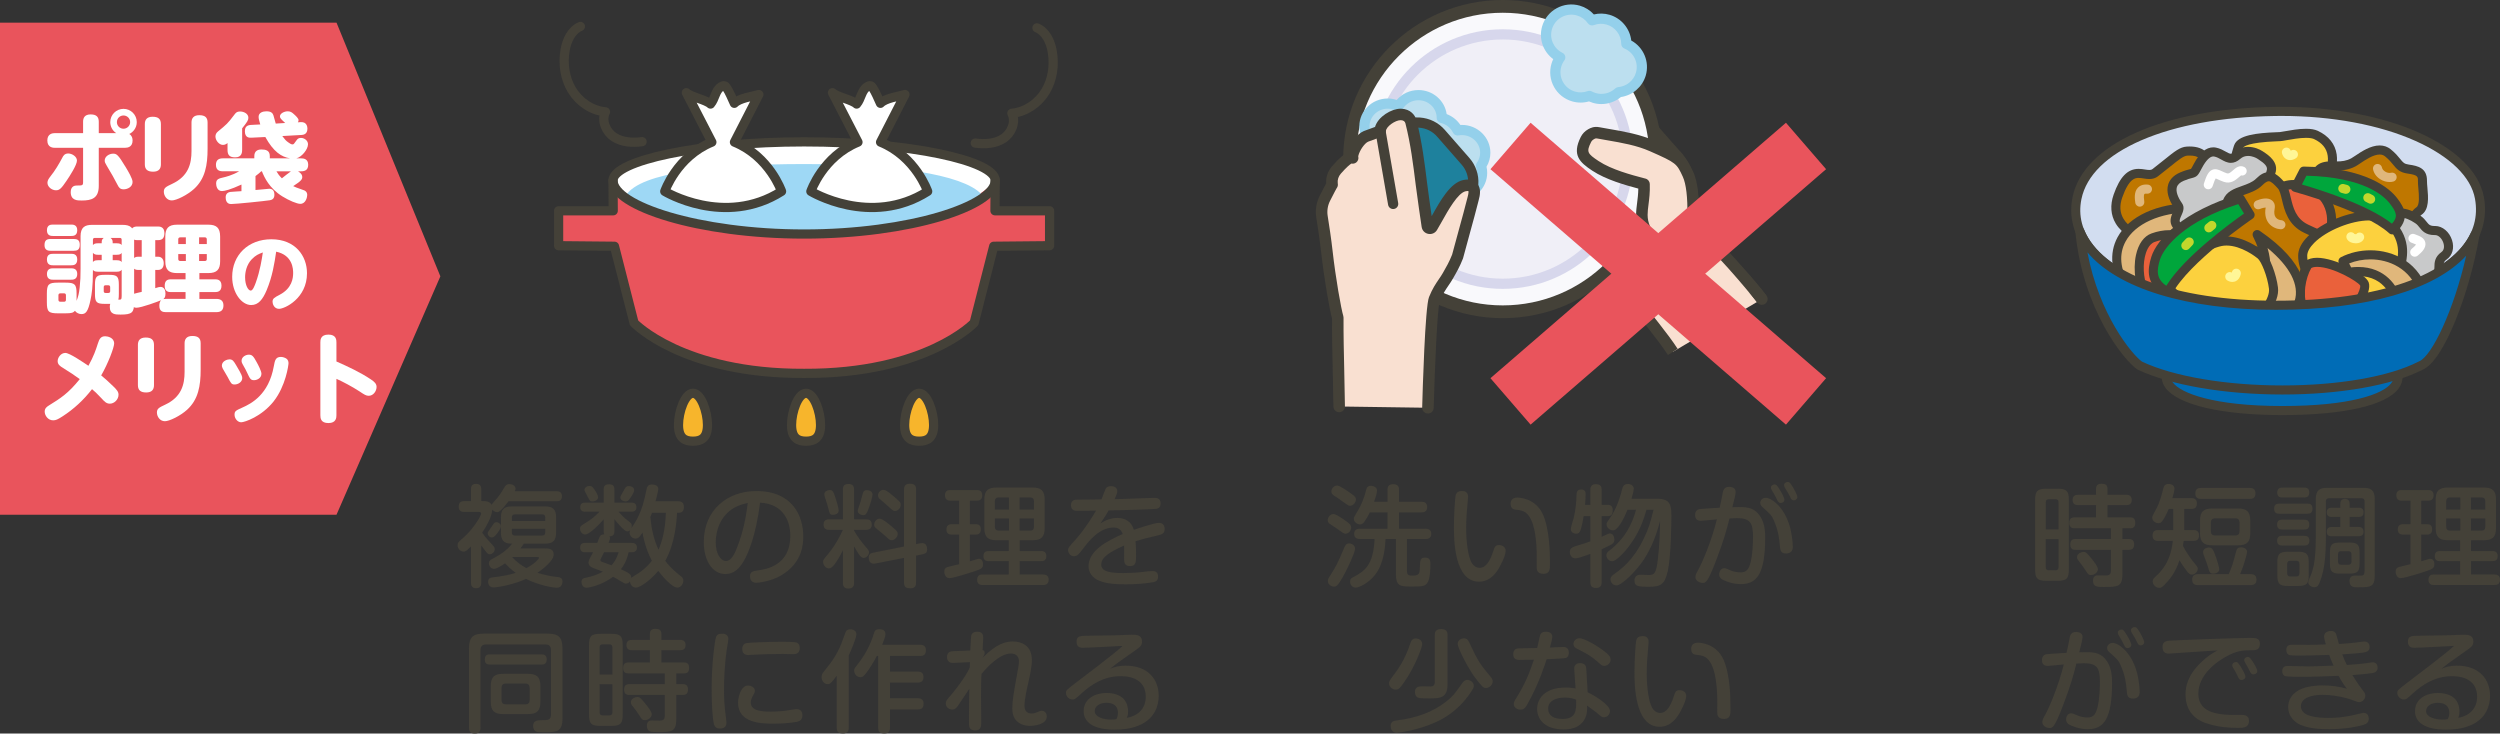 <?xml version="1.0" encoding="UTF-8"?>
<svg xmlns="http://www.w3.org/2000/svg" xmlns:xlink="http://www.w3.org/1999/xlink" viewBox="0 0 320.302 93.979">
  <rect x="0" y="0" width="320.302" height="93.979" fill="#333333" stroke="none"/>
  <defs>
    <style>
      .cls-1, .cls-2, .cls-3, .cls-4, .cls-5 {
        fill: none;
      }

      .cls-6 {
        fill: #f9f9fc;
      }

      .cls-7 {
        fill: #f7b52c;
      }

      .cls-2 {
        stroke: #444138;
      }

      .cls-2, .cls-3 {
        stroke-width: 1.18px;
      }

      .cls-2, .cls-3, .cls-4 {
        stroke-linecap: round;
        stroke-linejoin: round;
      }

      .cls-8 {
        fill: #d7d7ec;
      }

      .cls-9 {
        fill: #d2ddf0;
      }

      .cls-10 {
        fill: #fcd13e;
      }

      .cls-3 {
        stroke: #9ed8f5;
      }

      .cls-11 {
        fill: #e0b77b;
      }

      .cls-12 {
        fill: #00a63c;
      }

      .cls-13 {
        fill: #bf7700;
      }

      .cls-14 {
        fill: #1e819d;
      }

      .cls-15 {
        isolation: isolate;
      }

      .cls-16 {
        fill: #fff697;
      }

      .cls-4 {
        stroke-width: .786px;
      }

      .cls-4, .cls-5 {
        stroke: #e9545c;
      }

      .cls-17 {
        mix-blend-mode: multiply;
      }

      .cls-18 {
        fill: #c8c9ca;
      }

      .cls-19 {
        fill: #f9e0d1;
      }

      .cls-20 {
        fill: #fff;
      }

      .cls-21 {
        fill: #e9545c;
      }

      .cls-22 {
        fill: #f0eff7;
      }

      .cls-23 {
        fill: #9ed8f5;
      }

      .cls-24 {
        fill: #c3d72c;
      }

      .cls-25 {
        fill: #94d0eb;
      }

      .cls-26 {
        fill: #bcdfef;
      }

      .cls-27 {
        fill: #006cb6;
      }

      .cls-28 {
        fill: #444138;
      }

      .cls-5 {
        stroke-miterlimit: 10;
        stroke-width: 7.864px;
      }

      .cls-29 {
        fill: #ea613b;
      }

      .cls-30 {
        clip-path: url(#clippath);
      }
    </style>
    <clipPath id="clippath">
      <rect class="cls-1" x="79.532" y="29.302" width="46.753" height="5.579"/>
    </clipPath>
  </defs>
  <g class="cls-15">
    <g id="_レイヤー_2" data-name="レイヤー 2">
      <g id="_ナビ" data-name="ナビ">
        <g>
          <g>
            <g>
              <path class="cls-28" d="M172.587,66.863c.383.283.524.439.524.723,0,.425-.368.793-.708.793-.213,0-.312-.07-1.006-.58-.17-.113-.934-.609-1.076-.723-.127-.113-.212-.255-.212-.439,0-.269.227-.778.751-.778.367,0,1.515.835,1.727,1.005ZM171.993,74.015c-.609,1.048-.793,1.147-1.105,1.147-.325,0-.764-.283-.764-.736,0-.199.099-.369.212-.539.935-1.473,1.02-1.685,1.812-3.539.185-.439.298-.723.708-.723.383,0,.807.297.75.75-.084.581-.977,2.535-1.613,3.64ZM173.111,63.238c.51.369.608.51.608.751,0,.354-.311.808-.75.808-.184,0-.213-.015-.906-.51-.425-.312-.723-.524-.893-.623-.354-.227-.594-.369-.594-.694,0-.34.297-.765.75-.765.326,0,1.444.793,1.784,1.033ZM177.77,64.287v-1.516c0-.213,0-.736.722-.736.665,0,.751.383.751.736v1.516h2.874c.155,0,.736,0,.736.68s-.581.68-.736.68h-2.874v2.096h3.398c.141,0,.736,0,.736.65,0,.666-.596.666-.736.666h-2.379v4.092c0,.596.297.596.764.596.85,0,.864-.326.893-1.133.028-.808.043-1.176.651-1.176.694,0,.694.481.694.863,0,.298,0,1.884-.411,2.408-.34.438-.751.438-2.096.438-1.401,0-1.911-.085-1.911-1.614v-4.475h-1.332c-.084,2.067-.566,3.625-1.359,4.616-.892,1.104-2.096,1.614-2.436,1.614-.523,0-.75-.425-.75-.779,0-.311.156-.438.383-.552,1.458-.765,2.605-1.501,2.761-4.899h-1.884c-.141,0-.736,0-.736-.651,0-.665.581-.665.736-.665h3.541v-2.096h-2.266c-.1.197-.27.552-.638,1.104-.212.312-.354.439-.623.439-.382,0-.793-.326-.793-.708,0-.198.028-.241.566-1.133.354-.566.778-1.601,1.005-2.521.071-.283.143-.58.623-.58.396,0,.779.227.779.594,0,.383-.213.978-.383,1.445h1.729Z"/>
              <path class="cls-28" d="M188.088,63.65c0,.17-.071.892-.085,1.034-.057.68-.156,1.798-.156,2.902,0,.467,0,3.328.751,4.602.17.27.538.566.963.566.85,0,1.374-.963,1.728-2.053.198-.637.283-.863.765-.863.425,0,.85.24.85.722,0,.411-.185.935-.68,1.897-.425.821-1.218,2.067-2.733,2.067-3.214,0-3.214-5.565-3.214-7.009,0-1.473.142-3.781.227-4.064.142-.523.538-.538.878-.538.1,0,.708,0,.708.736ZM196.882,72.67c0-.312.014-1.699,0-1.969-.057-1.897-.326-4.178-1.389-5.013-.283-.212-.594-.312-1.146-.368-.396-.043-.807-.1-.807-.793,0-.198.07-.779.863-.779.198,0,2.053.057,3.072,1.771.652,1.076.879,2.86.963,3.64.113.977.143,2.138.143,3.059,0,.68,0,1.303-.836,1.303-.863,0-.863-.623-.863-.85Z"/>
              <path class="cls-28" d="M205.204,74.596c0,.184,0,.736-.68.736-.524,0-.766-.185-.766-.736v-3.625c-.934.325-1.6.566-1.939.566-.425,0-.693-.411-.693-.808,0-.438.269-.623.807-.778.807-.227,1.373-.426,1.826-.596v-3.229h-.863c-.085.652-.297,1.516-.396,1.785-.07.212-.184.467-.566.467-.227,0-.68-.127-.68-.595,0-.241.312-1.218.368-1.416.269-1.104.325-1.968.368-3.017.014-.227.028-.637.595-.637s.566.41.566.609c0,.184-.028.963-.071,1.359h.68v-1.912c0-.184,0-.736.68-.736.51,0,.766.17.766.736v1.912h.82c.51,0,.596.41.596.665,0,.354-.057.778-.596.778h-.82v2.648c.835-.383.92-.425,1.047-.425.411,0,.581.425.581.793,0,.227-.057.425-.382.623-.283.155-.921.453-1.246.608v4.221ZM210.952,65.307c-.34,1.16-.92,3.172-2.732,5.281-.467.538-1.246,1.316-1.671,1.316-.411,0-.736-.382-.736-.764,0-.283.185-.453.396-.609.736-.58,2.577-2.053,3.398-5.225h-1.091c-.424,1.062-1.203,2.647-1.854,2.647-.382,0-.821-.325-.821-.778,0-.199.043-.27.453-.836.906-1.274,1.346-2.932,1.501-3.525.113-.439.212-.808.765-.808.439,0,.765.255.765.608,0,.312-.283,1.232-.298,1.289h3.328c1.671,0,1.784.863,1.784,2.181,0,.638-.028,5.154-.468,7.108-.396,1.713-.92,1.982-2.406,1.982-1.275,0-1.855,0-1.855-.793,0-.113,0-.75.779-.75.17,0,.877.042,1.033.042.736,0,.977-.185,1.189-2.067.213-1.841.255-3.512.283-4.871-.467,1.799-1.104,3.455-2.096,4.971-.906,1.387-2.804,3.299-3.512,3.299-.396,0-.75-.383-.75-.779,0-.34.283-.552.537-.722.864-.608,2.365-1.741,3.625-4.29.751-1.516.893-2.082,1.359-3.908h-.906Z"/>
              <path class="cls-28" d="M220.704,63.196c.057-.312.156-.821.822-.821.155,0,.85.028.85.637,0,.283-.17.978-.426,1.969.623-.014.68-.014.921-.014,1.02,0,1.954.084,2.677,1.231.608.963.608,2.167.608,2.677,0,4.602-1.048,5.961-3.101,5.961-1.176,0-2.139-.453-2.394-.595-.155-.099-.396-.269-.396-.651,0-.354.212-.793.638-.793.184,0,.254.043.934.326.312.127.808.212,1.119.212.765,0,1.076-.312,1.331-1.274.269-1.048.312-2.605.312-3.257,0-1.784-.326-2.421-2.067-2.421-.269,0-.51.014-.948.042-.369,1.458-.709,2.761-1.742,5.452-1.076,2.803-1.316,2.803-1.713,2.803-.426,0-.906-.311-.906-.736,0-.297.099-.48.311-.85.581-1.033,1.771-3.837,2.436-6.556-.325.028-1.812.185-2.039.185-.68,0-.75-.439-.75-.751,0-.638.439-.722.595-.751.198-.027,1.118-.084,2.549-.17.085-.382.255-1.133.382-1.854ZM226.227,63.778c.68,0,1.996.963,2.746,2.719.383.906.524,1.643.623,2.393.029.17.1.779.1,1.146,0,.185,0,.879-.878.879-.68,0-.736-.482-.765-.864-.085-.978-.184-2.054-.821-3.455-.269-.595-.382-.694-1.345-1.558-.185-.156-.369-.326-.369-.609,0-.269.185-.453.27-.51.156-.113.312-.141.439-.141ZM226.964,62.729c-.043-.07-.071-.184-.071-.283,0-.254.298-.382.468-.382s.283.028.707.751c.185.297.553.948.553,1.217,0,.298-.326.411-.467.411-.057,0-.27-.015-.396-.269-.113-.213-.256-.524-.369-.723-.057-.113-.367-.623-.424-.723ZM228.634,62.404c-.027-.085-.057-.185-.057-.269,0-.227.256-.383.468-.383.227,0,.312.113.581.538.197.298.65,1.133.65,1.401,0,.27-.269.411-.453.411-.269,0-.367-.212-.438-.368-.128-.27-.155-.326-.325-.623-.071-.113-.369-.609-.426-.708Z"/>
            </g>
            <g>
              <path class="cls-28" d="M182.216,82.51c0,.41-.893,2.874-2.337,4.928-.538.764-.694.92-1.062.92-.468,0-.85-.41-.85-.807,0-.241.141-.453.297-.666.906-1.203,1.656-2.195,2.422-4.432.084-.27.212-.652.693-.652s.836.312.836.709ZM188.828,87.876c0,.113-.028.255-.227.566-.481.736-1.827,2.832-4.729,4.12-2.351,1.049-4.715,1.317-4.941,1.317-.581,0-.766-.524-.766-.85,0-.638.496-.694.85-.736,2.352-.283,4.574-1.034,6.358-2.478.808-.666.921-.808,1.884-2.167.325-.468.495-.538.764-.538.256,0,.808.227.808.765ZM185.458,87.706c0,1.771-1.033,1.771-2.365,1.771-.34,0-1.175,0-1.401-.086-.325-.127-.411-.51-.411-.722,0-.736.609-.736.963-.736.17,0,.936.015,1.076.015.241-.015.51-.086.51-.596v-5.989c0-.212,0-.765.766-.765.665,0,.863.255.863.765v6.344ZM188.247,82.325c1.119,2.421,1.402,2.79,2.748,4.403.254.312.254.468.254.566,0,.426-.424.85-.85.85-.367,0-.438-.099-1.33-1.217-.822-1.034-2.309-3.852-2.309-4.447,0-.41.396-.693.821-.693.396,0,.552.283.665.538Z"/>
              <path class="cls-28" d="M195.648,90.297c-.241.426-.438.623-.85.623-.51,0-.85-.354-.85-.707,0-.241.099-.426.312-.766,1.289-2.066,1.799-3.554,2.266-4.928-1.133.029-1.543.029-1.812.029-.24,0-.836,0-.836-.709,0-.665.439-.736.596-.764.099-.015,2.194-.043,2.478-.057.057-.227.283-1.275.325-1.473.057-.213.143-.609.751-.609.142,0,.85.014.85.623,0,.283-.071.566-.298,1.402.213-.015,1.544-.071,1.643-.071.199,0,.779,0,.779.736,0,.255-.085.581-.41.68-.17.057-2.068.142-2.436.155-.1.312-.949,3.115-2.507,5.834ZM201.694,85.795c-.027-.326.043-.836.751-.836.751,0,.778.553.793.765l.17,2.974c1.118.523,2.86,1.671,2.86,2.393,0,.411-.312.808-.779.808-.254,0-.325-.071-.963-.623-.014-.015-.793-.595-1.189-.878.015.523.015,1.033-.212,1.543-.665,1.516-2.351,1.516-2.79,1.516-2.506,0-3.398-1.388-3.398-2.634,0-1.118.779-2.733,3.668-2.733.58,0,.935.071,1.26.113l-.17-2.406ZM200.491,89.377c-1.146,0-2.139.396-2.139,1.416,0,1.316,1.502,1.316,1.884,1.316,1.741,0,1.728-1.189,1.699-2.463-.34-.128-.68-.27-1.444-.27ZM205.745,83.6c.297.24.608.523.608.92,0,.439-.411.793-.808.793-.269,0-.367-.099-.778-.453-.978-.863-1.331-1.033-2.677-1.727-.184-.086-.495-.256-.495-.623,0-.439.368-.736.793-.736.51,0,2.209.877,3.356,1.826Z"/>
              <path class="cls-28" d="M211.221,82.24c0,.17-.071.893-.085,1.033-.057.68-.156,1.799-.156,2.903,0,.468,0,3.327.751,4.603.17.269.538.566.963.566.85,0,1.374-.963,1.728-2.054.198-.638.283-.864.765-.864.425,0,.85.241.85.723,0,.41-.185.935-.68,1.897-.425.821-1.218,2.067-2.733,2.067-3.214,0-3.214-5.564-3.214-7.01,0-1.473.142-3.78.227-4.063.142-.524.538-.538.878-.538.1,0,.708,0,.708.736ZM220.015,91.26c0-.311.014-1.699,0-1.968-.057-1.897-.326-4.177-1.389-5.013-.283-.213-.594-.312-1.146-.368-.396-.042-.807-.099-.807-.793,0-.198.07-.778.863-.778.198,0,2.053.057,3.072,1.77.652,1.076.879,2.86.963,3.639.113.978.143,2.139.143,3.059,0,.68,0,1.303-.836,1.303-.863,0-.863-.623-.863-.85Z"/>
            </g>
            <path class="cls-19" d="M225.734,38.319c-1.936-2.54-4.415-5.068-6.136-6.488-.576-.473-1.625-1.172-2.429-1.724-.429-1.645-.233-2.315-.278-4.222-.047-1.906-.777-4.693-2.391-6.233-5.047-5.666-9.805-11.531-14.903-17.135-.623-.4-1.26-.453-1.922-.101-.664.354-.999.906-1.093,1.637-.027.7.349,1.266.771,1.782.422.514.923.92,1.304,1.43,1.104,1.167,1.771,1.919,2.948,3.217,1.177,1.298,2.893,3.193,4.14,4.582.055.061.278.631-.304.003-.584-.628-2.498-2.784-3.437-3.775-.939-.991-2.631-3.015-3.435-3.745-.802-.73-1.088-.612-1.754-.623-.664-.009-1.007.544-1.406.996-.25.285-.499.604-.472,1.107.028.503-.319.45.274,1.257.5.678,1.747,2.084,2.686,3.147.941,1.065,2.809,2.767,3.858,3.905.063.069.422.755-.34-.025-.76-.782-3.564-3.652-4.684-4.849-.941-.327-1.634-.516-2.438.094-.804.61-.923,1.529-.698,2.477.126.495.533.876.864,1.252.332.378.72.76,1.038,1.173.697.661,1.49,1.681,2.084,2.373.593.694,1.738,2.02,2.09,2.424.354.406.143.503-.182.132-.326-.37-1.54-1.766-2.064-2.369-.522-.604-1.718-1.988-2.067-2.37-.349-.381-.09-.05-.201-.156-.113-.107-.123-.053-.159-.053-.985-.003-1.836.393-2.205,1.318-.37.925-.107,1.799.293,2.657,4.461,5.195,8.66,11.166,14.353,15.048.848,1.098.741.747,1.905,2.163,1.162,1.414,3.792,4.609,4.978,6.458l11.413-6.765Z"/>
            <path class="cls-28" d="M213.699,45.481c-1.15-1.793-3.77-4.981-4.89-6.343l-.038-.046c-.558-.681-.805-.93-1.024-1.148-.203-.206-.384-.387-.716-.804-.072-.091-.159-.171-.253-.238-4.42-3.08-7.943-7.372-11.353-11.526-.948-1.156-1.928-2.35-2.9-3.482l-.066-.076-.042-.093c-.428-.915-.797-2.016-.31-3.239.333-.83.988-1.403,1.858-1.647-.02-.024-.039-.046-.06-.069-.05-.057-.104-.115-.156-.173-.321-.351-.719-.79-.87-1.383-.326-1.375.019-2.523.967-3.243.461-.349.909-.503,1.337-.541-.23-.275-.425-.521-.568-.713-.462-.628-.573-1.014-.434-1.53.019-.071.022-.083.019-.121-.046-.837.411-1.354.654-1.631.381-.433.955-1.082,1.968-1.082h.003c-.016-.017-.03-.035-.044-.053-.483-.588-.972-1.32-.936-2.274l.006-.066c.127-1.0.624-1.738,1.475-2.191.881-.47,1.804-.425,2.669.131l.082.052.066.072c2.809,3.089,5.559,6.306,8.217,9.419,2.169,2.537,4.41,5.162,6.672,7.701,1.718,1.658,2.542,4.568,2.595,6.724.013.571.006,1.03,0,1.436-.014.884-.022,1.449.19,2.358.212.149.428.302.645.455.517.368,1.052.747,1.581,1.084l.983.933c1.867,1.714,3.534,3.435,5.294,5.743l-1.175.89c-1.977-2.592-3.844-4.428-6.042-6.384l-.143-.129c-.459-.304-.912-.624-1.354-.937-.288-.204-.574-.407-.857-.601l-.226-.156-.069-.266c-.329-1.263-.316-2.034-.302-3.012.006-.392.013-.835,0-1.375-.044-1.804-.741-4.363-2.163-5.722l-.041-.042c-2.279-2.556-4.532-5.194-6.712-7.745-2.628-3.077-5.346-6.259-8.116-9.307-.384-.222-.716-.226-1.099-.022-.418.223-.631.536-.703,1.046-.005.426.239.812.604,1.258.171.209.363.403.565.609.247.25.503.51.733.812.87.919,1.456,1.57,2.267,2.465l.664.733c1.155,1.274,2.896,3.196,4.141,4.585.307.34.351.779.113,1.095-.063.134-.159.234-.242.294-.541.384-.959-.066-1.265-.395-.227-.244-.645-.709-1.129-1.247-.771-.854-1.729-1.917-2.303-2.523-.371-.392-.845-.928-1.346-1.494-.744-.84-1.585-1.792-2.048-2.213-.366-.332-.499-.335-.797-.33-.115.002-.344.008-.455.033-.258.058-.475.179-.857.613-.223.253-.3.379-.289.58.014.261-.033.448-.063.565.024.049.079.14.193.297.461.624,1.656,1.977,2.529,2.965l.118.132c.481.546,1.244,1.293,1.982,2.015.668.654,1.359,1.331,1.864,1.88.289.313.366.686.217.991-.055.245-.231.395-.263.42-.536.425-.958-.009-1.365-.428l-.381-.39c-1.037-1.065-3.149-3.232-4.187-4.333-.813-.274-1.142-.289-1.579.042-.175.134-.709.538-.428,1.724.058.227.288.478.53.744.058.065.116.129.171.192.11.126.228.252.346.379.231.249.469.506.687.786.533.513,1.098,1.194,1.596,1.795.176.212.344.414.497.595.587.684,1.738,2.018,2.087,2.418.198.227.566.648.238,1.137-.068.101-.171.198-.305.26-.053.042-.109.076-.162.099-.516.226-.859-.162-1.065-.395-.326-.371-1.541-1.771-2.065-2.375l-.313-.362c-.562-.648-1.4-1.615-1.711-1.96-.695.036-1.153.322-1.367.853-.253.635-.094,1.257.236,1.985.959,1.12,1.922,2.293,2.855,3.429,3.407,4.149,6.929,8.44,11.287,11.411l.167.159c.396.513.563.681.775.893.228.231.513.517,1.117,1.25l.036.046c1.233,1.499,3.795,4.618,4.992,6.485l-1.243.791Z"/>
            <path class="cls-6" d="M212.155,20.38c0,10.804-8.785,19.564-19.622,19.564s-19.622-8.759-19.622-19.564S181.696.817,192.533.817s19.622,8.759,19.622,19.564"/>
            <path class="cls-28" d="M192.533,40.762c-11.271,0-20.441-9.143-20.441-20.382,0-11.237,9.17-20.38,20.441-20.38s20.441,9.143,20.441,20.38c0,11.238-9.17,20.382-20.441,20.382M192.533,1.634c-10.367,0-18.802,8.41-18.802,18.746,0,10.337,8.435,18.747,18.802,18.747s18.802-8.41,18.802-18.747c0-10.336-8.435-18.746-18.802-18.746"/>
            <path class="cls-22" d="M208.556,20.38c0,8.822-7.174,15.976-16.023,15.976-8.851,0-16.025-7.154-16.025-15.976s7.174-15.976,16.025-15.976c8.849,0,16.023,7.154,16.023,15.976"/>
            <path class="cls-8" d="M192.533,37.01c-9.197,0-16.679-7.46-16.679-16.63,0-9.168,7.482-16.629,16.679-16.629s16.679,7.46,16.679,16.629c0,9.17-7.482,16.63-16.679,16.63M192.533,5.058c-8.473,0-15.367,6.874-15.367,15.322,0,8.45,6.894,15.323,15.367,15.323s15.367-6.874,15.367-15.323c0-8.448-6.894-15.322-15.367-15.322"/>
            <path class="cls-26" d="M190.292,19.568c0-1.607-1.337-2.911-2.987-2.911-.19,0-.374.019-.554.052-.384-.797-1.128-1.395-2.027-1.6v-.008c0-1.609-1.337-2.911-2.987-2.911-1.087,0-2.038.566-2.561,1.411-.412-.209-.881-.327-1.378-.327-1.65,0-2.987,1.302-2.987,2.91s1.337,2.911,2.987,2.911c1.087,0,2.038-.566,2.561-1.411.219.11.453.195.7.252,0,.002-.002.005-.002.008,0,1.607,1.339,2.911,2.988,2.911.058,0,.116-.003.175-.006-.198.39-.311.827-.311,1.291,0,1.607,1.339,2.911,2.989,2.911s2.987-1.304,2.987-2.911c0-.31-.05-.609-.143-.889.346-.477.551-1.055.551-1.683"/>
            <path class="cls-25" d="M186.897,25.705c-2.009,0-3.643-1.6-3.643-3.564,0-.239.024-.473.071-.703-1.444-.285-2.581-1.408-2.858-2.825-.681.72-1.636,1.134-2.668,1.134-2.009,0-3.643-1.598-3.643-3.564,0-1.965,1.634-3.564,3.643-3.564.39,0,.782.063,1.151.184.687-.802,1.692-1.266,2.786-1.266,1.842,0,3.368,1.342,3.61,3.078.717.271,1.339.763,1.759,1.395.066-.005.134-.006.2-.006,2.009,0,3.643,1.6,3.643,3.564,0,.637-.17,1.25-.495,1.795.058.255.088.516.088.779,0,1.965-1.634,3.564-3.643,3.564M184.22,20.195c.22,0,.428.11.549.296.127.197.142.445.036.654-.159.311-.239.646-.239.996,0,1.244,1.046,2.257,2.331,2.257,1.287,0,2.333-1.013,2.333-2.257,0-.234-.038-.466-.11-.687-.066-.2-.031-.418.091-.588.278-.381.426-.831.426-1.298,0-1.244-1.046-2.257-2.333-2.257-.143,0-.289.014-.436.041-.291.052-.58-.094-.709-.36-.3-.623-.89-1.088-1.581-1.246-.297-.066-.51-.332-.51-.637v-.022c0-1.232-1.046-2.243-2.333-2.243-.827,0-1.576.41-2.002,1.099-.178.289-.551.395-.854.241-.337-.171-.7-.258-1.081-.258-1.287,0-2.333,1.013-2.333,2.257,0,1.246,1.046,2.257,2.333,2.257.827,0,1.576-.41,2.002-1.099.179-.289.55-.395.856-.241.171.088.355.154.546.198.307.069.521.344.511.656.006,1.239,1.049,2.246,2.331,2.246.047,0,.093-.002.138-.003.013-.002.024-.002.036-.002"/>
            <path class="cls-26" d="M210.226,9.493c.464-1.593-.359-3.254-1.859-3.879-.003-1.397-.922-2.682-2.334-3.092-.705-.203-1.422-.157-2.059.085-.407-.585-1.011-1.04-1.751-1.254-1.718-.497-3.514.486-4.014,2.199-.447,1.532.297,3.125,1.688,3.802-.217.296-.387.634-.495,1.005-.499,1.713.489,3.504,2.205,4.001.694.201,1.398.16,2.027-.071.2.107.414.197.642.263,1.137.33,2.311.008,3.117-.744,1.294-.112,2.449-.997,2.833-2.315"/>
            <path class="cls-25" d="M205.17,13.333c-.36,0-.724-.05-1.077-.153-.173-.05-.344-.113-.51-.187-.705.203-1.445.203-2.16-.005-.999-.289-1.825-.948-2.325-1.858-.502-.909-.617-1.958-.326-2.954.06-.208.137-.409.23-.601-1.295-.95-1.886-2.617-1.422-4.206.599-2.056,2.764-3.242,4.826-2.644.694.201,1.318.593,1.801,1.125.659-.162,1.345-.148,2.009.044,1.512.439,2.608,1.762,2.782,3.298,1.579.865,2.37,2.72,1.858,4.483-.426,1.456-1.689,2.54-3.184,2.757-.706.587-1.598.9-2.502.9M203.634,11.636c.109,0,.215.027.313.079.164.088.335.159.511.211.871.252,1.825.025,2.488-.595.107-.099.245-.16.392-.173,1.055-.091,1.963-.834,2.259-1.847.368-1.26-.269-2.589-1.482-3.094-.244-.101-.403-.338-.403-.601-.003-1.136-.769-2.149-1.862-2.466-.544-.157-1.112-.134-1.641.068-.282.107-.601.009-.772-.238-.341-.488-.824-.832-1.397-.999-1.367-.396-2.803.39-3.201,1.754-.352,1.206.214,2.482,1.345,3.031.175.085.304.242.349.431.047.187.008.387-.107.543-.178.242-.31.511-.395.802-.192.661-.116,1.356.217,1.96.332.602.879,1.04,1.541,1.232.535.156,1.093.135,1.615-.057.074-.027.151-.041.228-.041"/>
            <path class="cls-19" d="M213.46,32.161c-1.228-.617-2.221-1.634-2.748-2.9-.261-.629-.351-1.175-.354-1.714-.008-1.104.337-2.191.278-3.95-1.601-.425-4.38-1.12-6.232-2.348-1.512-1.004-2.106-1.585-1.214-3.369.143-.285.373-.519.651-.676.286-.16.51-.261.953-.178,2.136.406,4.662.694,6.892,1.68,3.47,1.532,3.688,1.686,4.591,3.643.628,1.359.676,3.789.643,5.224-.017.736.283,1.442.823,1.944,3.973,3.701,7.989,8.803,7.989,8.803l-12.273-6.158Z"/>
            <path class="cls-28" d="M225.734,39.054c-.219,0-.436-.096-.58-.282-.041-.05-4.028-5.102-7.913-8.72-.694-.645-1.079-1.556-1.057-2.498.053-2.208-.157-3.994-.576-4.9-.79-1.711-.82-1.777-4.219-3.279-1.707-.753-3.592-1.079-5.415-1.394-.456-.079-.889-.153-1.317-.234-.214-.039-.26-.014-.453.096-.156.086-.278.212-.354.363-.631,1.26-.466,1.48.964,2.429,1.658,1.101,4.23,1.781,5.768,2.186l.244.063c.315.083.536.363.547.687.035,1.077-.071,1.902-.164,2.63-.063.495-.118.923-.115,1.339.003.508.096.952.299,1.438.448,1.079,1.301,1.976,2.397,2.526.365.182.511.624.327.988-.182.362-.626.508-.989.326-1.414-.708-2.514-1.872-3.097-3.276-.275-.661-.406-1.293-.412-1.99-.003-.514.06-1.01.127-1.535.069-.541.146-1.14.157-1.853-1.645-.437-4.156-1.14-5.908-2.304-1.592-1.055-2.63-1.983-1.466-4.308.208-.415.535-.757.948-.989.359-.201.766-.387,1.452-.26.418.08.845.153,1.296.231,1.821.315,3.887.672,5.758,1.499,3.522,1.554,3.943,1.799,4.962,4.008.662,1.433.752,3.808.711,5.549-.013.522.201,1.029.588,1.389,3.97,3.696,8.026,8.835,8.067,8.887.25.319.195.782-.126,1.032-.135.105-.296.157-.455.157"/>
            <path class="cls-14" d="M173.961,32.68l-3.151-3.602c-1.461-1.67-1.288-4.206.389-5.662l7.74-6.73c1.675-1.456,4.219-1.284,5.68.387l3.151,3.602c1.461,1.67,1.288,4.206-.389,5.662l-7.74,6.73c-1.675,1.457-4.219,1.284-5.68-.387"/>
            <path class="cls-28" d="M176.998,34.708c-1.307,0-2.606-.541-3.531-1.598l-3.151-3.602c-1.697-1.939-1.494-4.893.451-6.586l7.74-6.729c.942-.819,2.15-1.225,3.396-1.139,1.247.085,2.388.648,3.209,1.589l3.151,3.602c.823.939,1.228,2.142,1.142,3.385-.085,1.244-.651,2.381-1.593,3.201l-7.74,6.729c-.886.771-1.982,1.148-3.073,1.148M174.455,32.251c1.222,1.397,3.355,1.541,4.755.324l7.74-6.73c.679-.59,1.087-1.408,1.148-2.303.061-.897-.231-1.762-.823-2.438l-3.151-3.602c-.591-.676-1.412-1.082-2.311-1.143-.898-.061-1.766.23-2.444.819l-7.74,6.73c-1.401,1.217-1.548,3.344-.326,4.741l3.151,3.602Z"/>
            <path class="cls-19" d="M171.576,52.078s-.053-3.154-.087-4.561c-.052-2.235-.105-4.546-.093-6.818-.294-.999-.992-4.848-1.408-8.563-.165-1.477-.429-3.209-.612-4.349-.131-.819.002-1.659.378-2.399.409-.804.889-1.732.92-1.732-.005-.027-.009-.057-.013-.088-.082-.65.134-1.302.566-1.796.588-.672,1.455-1.571,1.891-1.571.069,0,.132.013.189.036-.011-.06-.042-.223-.042-.223l.009-.049c.179-.989,1.024-2.2,1.738-2.493.206-.085,1.801-.659,1.801-.659l.011-.013c.017-1.107,1.652-2.139,2.62-2.139.024,0,.046.002.068.002.961.046,1.211.746,1.265.959.689,2.727,1.01,5.323,1.35,8.069.17,1.368.551,3.967.747,5.283.044.302.442.381.599.12.198-.327.414-.713.609-1.06.986-1.762,2.212-3.956,3.534-4.245.162-.036.304-.053.433-.053.299,0,.524.096.67.286.269.352.162.925.006,1.493-.289,1.177-.722,2.74-1.139,4.252-.315,1.136-.61,2.208-.834,3.07l-.003.016-.006.016c-.379.972-.799,1.702-1.244,2.476-.517.903-1.136,1.51-1.727,2.993-.484,1.21-.826,13.906-.826,13.906l-11.37-.164Z"/>
            <path class="cls-28" d="M182.947,52.977h-.02c-.407-.011-.728-.349-.717-.755.058-2.142.37-12.891.876-14.159.429-1.074.878-1.729,1.271-2.307.179-.261.349-.51.503-.779.426-.742.829-1.444,1.186-2.353.222-.856.513-1.908.821-3.023l.008-.03c.417-1.51.846-3.067,1.134-4.233.002-.006.003-.013.005-.019.16-.582.14-.78.121-.842-.042-.009-.19-.009-.36.028-.997.219-2.232,2.425-3.048,3.885-.184.329-.414.739-.62,1.082-.234.389-.673.582-1.12.492-.445-.088-.775-.434-.843-.882-.091-.61-.554-3.728-.749-5.302-.337-2.726-.656-5.298-1.332-7.979-.064-.253-.26-.389-.584-.404h-.033c-.675,0-1.875.816-1.883,1.414-.003.19-.08.371-.214.506l-.013.013c-.077.077-.17.137-.274.173-.61.22-1.631.591-1.771.648-.428.176-1.103,1.093-1.276,1.864l.016.087c.05.264-.05.533-.258.703-.178.145-.407.198-.626.149-.184.104-.631.462-1.364,1.301-.302.346-.445.791-.39,1.222.002.022.005.041.008.058.035.206-.02.415-.149.579-.052.086-.234.415-.84,1.606-.308.606-.415,1.28-.308,1.95.19,1.184.451,2.907.617,4.384.406,3.627,1.101,7.479,1.384,8.437.02.068.03.14.03.211-.013,2.257.039,4.557.091,6.781v.017c.033,1.394.087,4.535.087,4.566.008.406-.318.741-.725.747h-.013c-.401,0-.73-.321-.736-.722-.002-.031-.055-3.168-.086-4.558v-.017c-.052-2.2-.104-4.475-.093-6.718-.319-1.173-.997-4.94-1.405-8.58-.162-1.449-.418-3.146-.607-4.316-.156-.978-.002-1.963.448-2.847.206-.404.431-.842.607-1.175.079-.151.146-.282.211-.392-.052-.79.219-1.582.758-2.199.939-1.074,1.519-1.527,1.933-1.71.285-1.065,1.166-2.394,2.127-2.787.154-.065.942-.351,1.438-.53.393-1.329,2.116-2.336,3.276-2.336.033,0,.066,0,.099.002,1.169.053,1.773.818,1.949,1.515.698,2.77,1.022,5.386,1.365,8.152.132,1.074.392,2.877.569,4.096.003-.005.006-.011.009-.016,1.112-1.99,2.373-4.244,4.019-4.605.215-.047.409-.071.593-.071.673,0,1.054.313,1.255.576.462.604.338,1.378.134,2.123-.293,1.184-.724,2.746-1.14,4.258l-.009.035c-.31,1.121-.602,2.18-.823,3.029-.006.03-.02.074-.031.104-.403,1.032-.835,1.785-1.294,2.583-.184.319-.378.604-.565.878-.368.54-.749,1.098-1.118,2.023-.302.827-.634,8.483-.774,13.654-.009.4-.338.716-.736.716"/>
            <path class="cls-28" d="M178.491,26.783c-.313,0-.59-.225-.645-.543l-1.653-9.516c-.063-.355.176-.695.533-.757.355-.061.697.178.758.533l1.653,9.516c.061.357-.178.695-.533.757-.038.006-.076.009-.113.009"/>
            <line class="cls-5" x1="193.528" y1="18.702" x2="231.389" y2="51.429"/>
            <line class="cls-5" x1="231.389" y1="18.702" x2="193.528" y2="51.429"/>
          </g>
          <g>
            <g>
              <path class="cls-28" d="M61.66,74.638c0,.185-.014.722-.623.722-.411,0-.694-.141-.694-.722v-4.63c-.637.65-.75.665-.949.665-.425,0-.765-.411-.765-.808,0-.34.057-.382.864-1.09,1.189-1.062,2.152-2.705,2.152-2.974,0-.212-.212-.212-.382-.212h-1.77c-.198,0-.722-.015-.722-.652,0-.41.113-.736.722-.736h.85v-1.5c0-.185,0-.709.609-.709.425,0,.708.128.708.709v1.5h.212c.382,0,.864.015,1.104.468.099-.155.651-.765.75-.892.425-.524.566-.779.878-1.303.255-.453.51-.453.666-.453.354,0,.779.212.779.566,0,.155-.057.269-.099.354h5.395c.241,0,.651.057.651.637,0,.496-.269.638-.651.638h-6.188c-.297.396-.595.778-.977,1.147-.156.141-.297.254-.496.254-.071,0-.354-.014-.609-.34-.042.496-.212.949-.283,1.119-.241.58-.581,1.203-1.02,1.841.17.255.453.651.977,1.204.566.608.637.665.637.906,0,.382-.354.665-.637.665-.156,0-.255-.057-.425-.255-.312-.383-.481-.609-.666-.893v4.772ZM64.166,67.403c0,.34-.312.736-.566,1.047-.227.283-.368.411-.581.411-.312,0-.538-.283-.538-.51,0-.155.028-.198.439-.778.057-.086.312-.453.368-.524.099-.113.17-.142.368-.142.142,0,.51.17.51.496ZM69.731,70.262c.524,0,1.204.015,1.204.751,0,.298-.099.566-.467.991-.467.538-1.034.991-1.614,1.388.694.212,1.643.438,2.45.524.354.027.765.084.765.58,0,.085-.028.807-.708.807-.481,0-2.237-.283-3.965-1.133-1.402.652-3.498,1.091-4.163,1.091-.651,0-.694-.608-.694-.708,0-.51.368-.553.595-.58,1.274-.156,2.067-.298,2.931-.581-.581-.411-1.119-.963-1.359-1.218-.34.24-1.062.708-1.416.708-.368,0-.651-.354-.651-.722,0-.283.156-.396.382-.524.694-.368,1.345-.708,2.124-1.444.099-.085.241-.27.467-.538-1.062.015-1.43-.425-1.43-1.431v-1.926c0-1.062.425-1.416,1.43-1.416h4.206c.991,0,1.43.34,1.43,1.416v1.926c0,1.076-.439,1.431-1.43,1.431h-2.705c-.212.325-.326.481-.425.608h3.044ZM65.582,66.75h4.276v-.467c0-.24-.113-.383-.396-.383h-3.483c-.227,0-.396.1-.396.383v.467ZM65.582,67.742v.48c0,.283.142.396.396.396h3.483c.269,0,.396-.127.396-.396v-.48h-4.276ZM65.682,71.367l-.042.042c.566.595,1.09.991,1.798,1.388,1.119-.609,1.614-1.189,1.614-1.316,0-.113-.085-.113-.17-.113h-3.2Z"/>
              <path class="cls-28" d="M74.952,70.758c-.425,0-.623-.24-.623-.609,0-.424.241-.594.666-.594h1.529c.057-.143.269-.736.34-.85.142-.241.411-.241.566-.241-.071-.113-.085-.17-.085-.411v-1.515c-.609.722-1.855,1.94-2.351,1.94-.439,0-.68-.396-.68-.766,0-.283.099-.34.92-.85.184-.113.835-.523,1.586-1.303h-1.827c-.17,0-.651,0-.651-.58,0-.553.411-.58.651-.58h2.351v-1.686c0-.198,0-.666.651-.666.538,0,.722.199.722.666v1.686h2.167c.184,0,.651,0,.651.58s-.481.58-.651.58h-1.643c.411.468.722.793,1.204,1.147.382.283.496.368.496.665,0,.143-.028.241-.057.312.057-.086.297-.453.368-.553.991-1.586,1.289-3.016,1.572-4.375.085-.426.212-.68.736-.68.071,0,.779.014.779.566,0,.269-.227,1.118-.354,1.586h2.917c.17,0,.722,0,.722.722,0,.751-.467.751-.878.751-.057,1.005-.227,3.852-1.515,6.159.708.948,1.614,1.657,1.883,1.869.326.241.439.396.439.68,0,.425-.354.878-.765.878-.736,0-2.124-1.699-2.45-2.139-.977,1.162-2.308,2.139-2.86,2.139-.354,0-.736-.283-.765-.807-.085.113-.227.297-.51.297-.156,0-.212-.043-.821-.396-.085-.057-.396-.255-.835-.481-1.402,1.048-3.016,1.401-3.413,1.401-.439,0-.637-.424-.637-.736,0-.438.34-.51.581-.552.793-.155,1.43-.382,2.167-.765-.099-.043-1.119-.425-1.218-.467-.198-.071-.623-.241-.623-.709,0-.212.113-.438.17-.537.198-.354.212-.396.411-.779h-1.034ZM75.901,64.244c-.297,0-.326-.07-.595-.58-.368-.709-.425-.779-.425-.893,0-.283.297-.51.666-.51.297,0,.382.127.609.453.127.184.467.68.467,1.02,0,.255-.297.51-.722.51ZM77.388,70.758c-.113.227-.255.496-.283.566-.113.24-.184.34-.184.425s.028.155.142.212c.057.029,1.09.383,1.289.468.312-.354.666-.85.906-1.671h-1.869ZM80.545,70.758c-.312,1.289-.75,1.869-.991,2.166,1.09.51,1.345.666,1.317,1.119.113-.113.807-.523.963-.623.496-.34,1.133-.85,1.685-1.572-.835-1.586-1.133-3.143-1.204-3.61-.354.524-.51.765-.906.765-.382,0-.75-.368-.75-.75,0-.143.028-.213.099-.34-.113.113-.241.17-.396.17-.368,0-1.232-1.062-1.643-1.559v1.529c0,.453-.17.638-.637.666.042.057.071.113.071.227,0,.156-.057.283-.184.609h2.959c.368,0,.68.141.68.594,0,.51-.396.609-.68.609h-.382ZM81.253,62.785c0,.283-.368.85-.581,1.133-.142.199-.269.326-.538.326-.241,0-.651-.156-.651-.523,0-.143.071-.241.581-1.133.156-.27.255-.312.552-.312.255,0,.637.17.637.51ZM83.533,65.703c-.028.084-.142.382-.212.537.156,1.559.425,2.832,1.048,4.191.481-1.104.864-2.534.949-4.729h-1.784Z"/>
              <path class="cls-28" d="M95.31,71.848c-.566.978-1.274,1.699-2.365,1.699-1.685,0-2.775-1.756-2.775-4.092,0-4.163,3.073-6.542,6.726-6.542,4.715,0,6.018,3.3,6.018,5.777,0,.821,0,3.37-2.846,5.041-1.359.793-2.974.935-3.158.935-.821,0-.821-.75-.821-.821,0-.623.439-.694,1.02-.765,1.062-.142,4.149-.637,4.149-4.418,0-1.869-.864-4.106-3.88-4.262-.538,4.318-1.558,6.584-2.067,7.447ZM94.078,65.051c-1.77,1.006-2.379,2.918-2.379,4.433s.666,2.394,1.303,2.394c.623,0,1.062-.723,1.487-1.869.793-2.082,1.062-3.668,1.317-5.565-.368.071-1.02.212-1.728.608Z"/>
              <path class="cls-28" d="M107.993,70.488c-.396.822-.75,1.389-1.048,1.785-.326.41-.496.552-.75.552-.382,0-.736-.411-.736-.835,0-.256.028-.283.694-1.076.085-.1,1.062-1.275,1.841-3.031h-1.742c-.481,0-.736-.184-.736-.707,0-.638.566-.638.736-.638h1.742v-3.81c0-.537.241-.722.75-.722.651,0,.68.51.68.722v3.81h1.529c.368,0,.736.099.736.68,0,.651-.538.665-.736.665h-1.529v.1c.481.836.991,1.486,1.232,1.77.651.751.68.779.68,1.02,0,.34-.326.709-.68.709-.396,0-.708-.566-1.232-1.487v4.673c0,.51-.227.736-.75.736-.68,0-.68-.553-.68-.736v-4.178ZM107.058,63.834c.099.297.396,1.288.396,1.571,0,.495-.595.552-.75.552-.382,0-.425-.184-.581-.835-.113-.468-.127-.481-.439-1.431-.042-.141-.071-.254-.071-.382,0-.368.425-.524.694-.524.396,0,.467.213.75,1.049ZM111.788,63.338c0,.326-.312,1.346-.538,1.926-.227.595-.368.736-.651.736-.227,0-.708-.142-.708-.566,0-.1.326-1.02.382-1.218.057-.185.241-.978.326-1.133.014-.057.127-.283.411-.283.609,0,.779.325.779.538ZM117.961,69.597c.779-.142.821.566.821.808,0,.311-.099.51-.581.608l-.835.17v3.455c0,.298-.057.736-.708.736-.566,0-.835-.155-.835-.736v-3.157l-3.71.722c-.524.099-.807-.241-.807-.736,0-.51.283-.595.552-.651l3.965-.793v-7.307c0-.283.057-.736.708-.736.566,0,.835.156.835.736v6.995l.595-.113ZM113.968,67.218c.255.212.779.638.935.85.099.128.113.255.113.325,0,.426-.411.822-.779.822-.227,0-.269-.057-.736-.482-.34-.311-.935-.778-1.289-1.076-.113-.099-.212-.212-.212-.438,0-.425.354-.765.694-.765.326,0,.878.453,1.274.765ZM114.605,63.678c.75.651.793.723.793,1.006,0,.41-.354.778-.722.778-.241,0-.312-.071-.949-.651-.156-.142-.878-.765-1.02-.893-.099-.084-.212-.227-.212-.453,0-.382.326-.707.68-.707.198,0,.396.027,1.43.92Z"/>
              <path class="cls-28" d="M122.885,68.492h-.963c-.227,0-.666-.057-.666-.651,0-.51.297-.68.666-.68h.963v-3.017h-1.119c-.17,0-.694-.014-.694-.68,0-.623.411-.68.694-.68h3.384c.17,0,.694,0,.694.666,0,.496-.269.693-.68.693h-.906v3.017h.765c.538,0,.637.354.637.665,0,.426-.212.666-.637.666h-.765v3.427c.127-.028.708-.227.835-.255.113-.028.198-.07.312-.07.425,0,.538.382.538.693,0,.496-.184.609-1.175.935-1.062.34-1.699.538-2.365.708-.326.085-.595.142-.779.142-.411,0-.637-.425-.637-.821,0-.481.297-.566.439-.609.227-.07,1.246-.297,1.458-.354v-3.795ZM130.644,70.602h2.733c.17,0,.68,0,.68.638s-.453.651-.68.651h-2.733v1.713h2.988c.382,0,.722.143.722.666,0,.481-.269.68-.722.68h-7.746c-.184,0-.694-.014-.694-.651,0-.595.34-.694.694-.694h3.356v-1.713h-2.577c-.17,0-.666,0-.666-.623,0-.566.326-.666.666-.666h2.577v-1.387h-1.543c-1.133,0-1.586-.411-1.586-1.572v-3.611c0-1.133.411-1.571,1.586-1.571h4.574c1.119,0,1.572.396,1.572,1.571v3.611c0,1.119-.396,1.572-1.572,1.572h-1.628v1.387ZM129.271,65.292v-1.558h-1.317c-.354,0-.496.184-.496.51v1.048h1.812ZM129.271,66.425h-1.812v1.048c0,.34.156.51.496.51h1.317v-1.558ZM130.63,65.292h1.841v-1.048c0-.255-.085-.51-.496-.51h-1.345v1.558ZM130.63,66.425v1.558h1.345c.411,0,.496-.24.496-.51v-1.048h-1.841Z"/>
              <path class="cls-28" d="M141.586,62.785c.099-.24.212-.495.765-.495s.793.298.793.638c0,.269-.127.537-.34,1.02.425,0,1.458-.029,2.86-.086,1.346-.057,2.166-.07,2.266-.07.198,0,.765,0,.765.708,0,.623-.453.68-.581.694-.24.042-4.305.184-6.074.197-.184.354-.481.808-1.048,1.672.92-.623,1.756-.709,2.152-.709,1.076,0,1.854.539,2.124,1.529.453-.155,2.619-.892,3.215-.892.665,0,.736.566.736.793,0,.566-.411.708-.864.808-1.685.396-1.869.438-2.874.75.07.765.07,1.486.07,1.742,0,.92,0,1.443-.765,1.443s-.765-.537-.765-1.005c0-.255.014-1.388,0-1.628-1.883.85-2.931,1.5-2.931,2.449,0,.963,1.359,1.076,2.875,1.076.595,0,1.643-.028,2.69-.17.17-.028.623-.085,1.02-.085.694,0,.694.552.694.708,0,.496-.256.651-.652.723-1.005.184-2.406.269-3.455.269-2.053,0-2.86-.227-3.469-.481-.807-.326-1.331-1.033-1.331-1.826,0-1.997,2.336-3.243,4.376-4.135-.227-.723-.766-.836-1.162-.836-1.855,0-3.214,1.784-3.908,2.705-.496.65-.736.977-1.175.977-.453,0-.75-.425-.75-.793,0-.283.113-.41,1.048-1.444,1.02-1.147,2.181-2.96,2.535-3.61-.651.014-1.784.027-2.393.027-.212,0-.821,0-.821-.722,0-.694.566-.708.793-.708,2.053-.014,2.28-.014,3.115-.043.142-.325.326-.85.467-1.189Z"/>
            </g>
            <g>
              <path class="cls-28" d="M70.595,83.274c0-.665-.467-.707-.779-.707h-7.562c-.68,0-.694.537-.694.793v9.883c0,.185,0,.736-.694.736-.538,0-.779-.197-.779-.736v-10.109c0-1.516.51-1.955,1.94-1.955h8.1c1.444,0,1.94.439,1.94,1.955v8.92c0,1.756-.793,1.756-2.336,1.756-.666,0-.85,0-1.02-.07-.34-.142-.411-.523-.411-.723,0-.75.651-.75,1.246-.75.666,0,1.048-.028,1.048-.723v-8.27ZM69.377,83.84c.184,0,.666,0,.666.652,0,.65-.453.65-.666.65h-6.613c-.184,0-.651,0-.651-.637,0-.666.453-.666.651-.666h6.613ZM67.65,86.332c1.09,0,1.586.383,1.586,1.572v2.011c0,1.175-.467,1.571-1.586,1.571h-3.186c-1.076,0-1.586-.354-1.586-1.571v-2.011c0-1.218.51-1.572,1.586-1.572h3.186ZM67.862,88.145c0-.354-.17-.566-.552-.566h-2.506c-.396,0-.552.213-.552.566v1.529c0,.369.17.566.552.566h2.506c.382,0,.552-.197.552-.566v-1.529Z"/>
              <path class="cls-28" d="M79.781,91.543c0,1.176-.283,1.459-1.458,1.459h-1.402c-1.175,0-1.458-.283-1.458-1.459v-8.878c0-1.161.269-1.458,1.458-1.458h1.402c1.175,0,1.458.283,1.458,1.458v8.878ZM78.464,86.418v-3.47c0-.283-.142-.396-.396-.396h-.85c-.255,0-.396.113-.396.396v3.47h1.643ZM78.464,87.664h-1.643v3.596c0,.27.127.396.396.396h.85c.269,0,.396-.127.396-.396v-3.596ZM80.644,89.037c-.184,0-.68,0-.68-.651,0-.51.184-.736.68-.736h4.531v-1.374h-4.645c-.184,0-.694,0-.694-.665,0-.481.17-.736.694-.736h2.733v-1.571h-2.308c-.17,0-.694,0-.694-.652,0-.594.396-.665.694-.665h2.308v-.751c0-.34.113-.665.694-.665.467,0,.779.113.779.665v.751h2.407c.17,0,.694,0,.694.665,0,.652-.51.652-.694.652h-2.407v1.571h2.86c.212,0,.694,0,.694.665,0,.468-.142.736-.666.736h-.977v1.374h.835c.411,0,.666.198.666.694,0,.41-.17.693-.666.693h-.835v3.087c0,1.628-.581,1.671-2.336,1.671-.906,0-1.43,0-1.43-.821,0-.665.467-.665.68-.665.156,0,.864.014.949.014.396,0,.666-.085.666-.666v-2.619h-4.531ZM82.669,90.142c.312.382.835,1.02.835,1.388,0,.312-.382.736-.864.736-.34,0-.425-.113-.708-.58-.283-.453-.581-.836-.892-1.232-.113-.127-.212-.27-.212-.467,0-.51.566-.652.75-.68.368-.043.481.099,1.09.835Z"/>
              <path class="cls-28" d="M93.313,81.858c0,.241-.198,1.303-.227,1.529-.227,1.686-.326,3.484-.326,4.971,0,1.104.057,2.209.212,3.271.028.227.099.764.099.948,0,.382-.156.765-.835.765-.382,0-.651-.142-.765-.58-.184-.694-.297-2.549-.297-4.546,0-3.214.411-6.103.552-6.556.156-.468.496-.468.892-.468.071,0,.694.028.694.665ZM102.036,92.492c-.807.156-2.11.227-2.917.227-1.543,0-4.56-.07-4.56-2.676,0-.694.34-2.209,1.289-2.209.411,0,.864.254.864.65,0,.185,0,.199-.283.723-.17.326-.241.566-.241.793,0,1.033,1.246,1.176,2.605,1.176.212,0,1.034-.015,1.912-.128.212-.028,1.119-.198,1.303-.198.326,0,.779.1.793.765,0,.438-.142.765-.765.878ZM101.625,83.813c-.212,0-1.147-.029-1.345-.029-1.374,0-2.945.043-4.021.113-.156.015-.297.029-.368.029-.425,0-.793-.185-.793-.779,0-.666.453-.736.623-.765.269-.042,2.379-.155,4.475-.155.382,0,1.529,0,1.827.084.212.057.439.256.439.723,0,.708-.51.779-.835.779Z"/>
              <path class="cls-28" d="M108.744,93.229c0,.283-.057.736-.708.736-.581,0-.835-.17-.835-.736v-6.655c-.666.892-.821,1.076-1.161,1.076-.411,0-.779-.396-.779-.892,0-.313.127-.51.297-.723.991-1.246,1.543-1.912,2.237-3.568.099-.24.467-1.316.552-1.501.042-.099.156-.34.581-.34.439,0,.793.227.793.623,0,.552-.736,2.181-.977,2.719v9.261ZM117.891,82.609c.17,0,.736,0,.736.68,0,.566-.255.751-.736.751h-3.866v2.01h3.554c.212,0,.736,0,.736.68,0,.51-.255.723-.736.723h-3.554v2.011h3.554c.184,0,.75,0,.75.68,0,.581-.283.751-.75.751h-3.554v2.336c0,.24-.028.736-.694.736-.566,0-.821-.17-.821-.736v-9.189h-.17c-.028.057-.51.977-1.048,1.756-.566.807-.736.963-1.048.963-.481,0-.807-.426-.807-.836,0-.156.028-.283.227-.523.708-.921,1.458-1.884,2.138-3.738.042-.113.198-.666.255-.766.113-.227.368-.283.595-.283.17,0,.793,0,.793.623,0,.326-.241.921-.425,1.374h4.871Z"/>
              <path class="cls-28" d="M124.259,84.832l-2.067.099c-.17.015-.864.042-.864-.751,0-.693.552-.736.807-.75l2.181-.085c.014-.312.071-1.515.085-1.586.014-.312.042-.821.793-.821.722,0,.779.453.779.793,0,.142-.014.41-.085,1.543.184.043.269.199.269.383,0,.213-.099.368-.297.651,1.883-1.94,3.144-2.124,3.908-2.124,1.034,0,2.436.467,2.436,2.379,0,.878-.241,1.897-.425,2.747-.198.85-.524,2.322-.524,3.13,0,.963.765.977.906.977s.34-.014.566-.113c.538-.227.595-.24.765-.24.354,0,.623.325.623.736,0,1.09-1.841,1.203-2.11,1.203-.651,0-1.416-.17-1.912-.821-.34-.453-.396-.978-.396-1.431,0-1.02.184-2.039.779-5.31.057-.34.071-.595.071-.68,0-1.034-.892-1.034-1.034-1.034-1.444,0-3.087,1.799-3.767,2.62-.042,1.062-.057,1.175-.057,3.03,0,.496.028,2.676.028,3.129,0,.482,0,1.076-.765,1.076-.142,0-.68,0-.765-.51-.042-.141-.042-.227-.042-1.076,0-1.33.014-1.613.042-3.752-.793,1.189-.878,1.316-1.359,2.039-.312.453-.467.623-.835.623-.425,0-.821-.326-.821-.765,0-.325.085-.425.68-1.104.496-.58,1.204-1.516,1.713-2.294.354-.538.496-.821.68-1.204l.014-.707Z"/>
              <path class="cls-28" d="M144.206,85.285c2.96,0,4.248,1.84,4.248,3.865,0,1.161-.438,2.974-2.647,3.838-.949.382-1.982.495-3.017.495-2.775,0-3.951-1.005-3.951-2.364,0-1.657,1.543-2.337,2.931-2.337.382,0,1.388.057,2.067.638.496.438.693,1.104.693,1.756,0,.382-.057.552-.155.793,1.628-.298,2.421-1.359,2.421-2.691,0-2.039-1.6-2.647-3.229-2.647-2.208,0-3.851,1.161-4.927,2.138-.892.808-.935.85-1.232.85-.425,0-.835-.382-.835-.835,0-.325.042-.382,1.26-1.303,1.458-1.118,5.083-3.837,6.004-4.729-.864.043-4.375.24-5.098.24-.227,0-.807-.014-.807-.764,0-.751.425-.766,1.487-.779.269,0,3.299-.043,3.71-.057.68-.028,1.601-.07,2.011-.07.425,0,1.176.027,1.176.85,0,.552-.213.707-1.034,1.273-2.039,1.431-2.266,1.586-3.044,2.238.467-.185.963-.396,1.968-.396ZM143.228,91.346c0-1.119-.849-1.303-1.5-1.303-.75,0-1.473.382-1.473,1.062,0,.765,1.119,1.091,2.11,1.091.227,0,.496-.015.666-.057.113-.241.197-.426.197-.793Z"/>
            </g>
            <path class="cls-20" d="M127.515,23.121c0,3.256-10.963,6.863-24.487,6.863s-24.487-3.607-24.487-6.863c0-2.521,10.963-4.944,24.487-4.944s24.487,2.422,24.487,4.944"/>
            <path class="cls-21" d="M127.501,23.121l-.025,3.884h6.996v4.475l-7.158.071-2.506,9.81s-6.178,6.545-21.797,6.476h.02c-15.619.069-21.797-6.476-21.797-6.476l-2.506-9.81-7.158-.071v-4.475h6.996l-.025-3.884s4.837,7.471,23.518,6.908c21.568-.89,25.442-6.908,25.442-6.908"/>
            <path class="cls-23" d="M125.396,25.375c-2.172-2.485-11.339-3.767-22.318-3.767-11.507,0-20.896,1.12-22.453,3.847,0,0,8.305,4.574,21.887,4.574,13.584,0,22.884-4.654,22.884-4.654"/>
            <path class="cls-3" d="M125.396,25.375c-2.172-2.485-11.339-3.767-22.318-3.767-11.507,0-20.896,1.12-22.453,3.847"/>
            <path class="cls-7" d="M90.644,54.45c0,1.696-.832,2.076-1.858,2.076s-1.856-.381-1.856-2.076.83-4.063,1.856-4.063,1.858,2.367,1.858,4.063"/>
            <path class="cls-2" d="M90.644,54.45c0,1.696-.832,2.076-1.858,2.076s-1.856-.381-1.856-2.076.83-4.063,1.856-4.063,1.858,2.367,1.858,4.063Z"/>
            <path class="cls-7" d="M105.13,54.45c0,1.696-.832,2.076-1.858,2.076s-1.856-.381-1.856-2.076.83-4.063,1.856-4.063,1.858,2.367,1.858,4.063"/>
            <path class="cls-2" d="M105.13,54.45c0,1.696-.832,2.076-1.858,2.076s-1.856-.381-1.856-2.076.83-4.063,1.856-4.063,1.858,2.367,1.858,4.063Z"/>
            <path class="cls-7" d="M119.616,54.45c0,1.696-.832,2.076-1.858,2.076s-1.856-.381-1.856-2.076.83-4.063,1.856-4.063,1.858,2.367,1.858,4.063"/>
            <path class="cls-2" d="M119.616,54.45c0,1.696-.832,2.076-1.858,2.076s-1.856-.381-1.856-2.076.83-4.063,1.856-4.063,1.858,2.367,1.858,4.063Z"/>
            <path class="cls-2" d="M127.501,23.121l-.025,3.884h6.996v4.475l-7.158.071-2.506,9.81s-6.178,6.545-21.797,6.476h.02c-15.619.069-21.797-6.476-21.797-6.476l-2.506-9.81-7.158-.071v-4.475h6.996l-.025-3.884"/>
            <path class="cls-2" d="M127.515,23.121c0,3.256-10.963,6.863-24.487,6.863s-24.487-3.607-24.487-6.863c0-2.521,10.963-4.944,24.487-4.944s24.487,2.422,24.487,4.944Z"/>
            <g class="cls-17">
              <g class="cls-30">
                <path class="cls-4" d="M125.892,29.869c-3.531,2.474-12.437,4.618-22.864,4.618-10.672,0-19.749-2.245-23.103-4.791"/>
              </g>
            </g>
            <path class="cls-20" d="M94.097,18.21c4.506,1.84,6.038,6.31,6.038,6.31-7.32,4.645-14.968,0-14.968,0,0,0,1.53-4.47,6.038-6.31l-3.27-6.334c.562.544,2.534.911,3.097,1.455.584-.675.606-1.757,1.365-2.224.132-.082.289-.162.437-.11.104.036.175.132.238.222.385.555.724,1.406,1.01,2.018.651-.664,2.251-.867,3.143-1.126l-3.128,6.1Z"/>
            <path class="cls-2" d="M94.097,18.21c4.506,1.84,6.038,6.31,6.038,6.31-7.32,4.645-14.968,0-14.968,0,0,0,1.53-4.47,6.038-6.31l-3.27-6.334c.562.544,2.534.911,3.097,1.455.584-.675.606-1.757,1.365-2.224.132-.082.289-.162.437-.11.104.036.175.132.238.222.385.555.724,1.406,1.01,2.018.651-.664,2.251-.867,3.143-1.126l-3.128,6.1Z"/>
            <path class="cls-20" d="M112.817,18.21c4.506,1.84,6.038,6.31,6.038,6.31-7.32,4.645-14.968,0-14.968,0,0,0,1.53-4.47,6.038-6.31l-3.27-6.334c.562.544,2.534.911,3.097,1.455.584-.675.606-1.757,1.365-2.224.132-.082.289-.162.437-.11.104.036.175.132.238.222.385.555.724,1.406,1.01,2.018.651-.664,2.251-.867,3.143-1.126l-3.128,6.1Z"/>
            <path class="cls-2" d="M112.817,18.21c4.506,1.84,6.038,6.31,6.038,6.31-7.32,4.645-14.968,0-14.968,0,0,0,1.53-4.47,6.038-6.31l-3.27-6.334c.562.544,2.534.911,3.097,1.455.584-.675.606-1.757,1.365-2.224.132-.082.289-.162.437-.11.104.036.175.132.238.222.385.555.724,1.406,1.01,2.018.651-.664,2.251-.867,3.143-1.126l-3.128,6.1Z"/>
            <path class="cls-2" d="M74.36,3.388c-1.156.499-1.749,1.804-1.961,3.045-.3,1.743-.039,3.607.881,5.117.922,1.508,2.532,2.62,4.294,2.779-.558,1.112.05,2.546,1.088,3.229,1.038.684,2.369.757,3.602.591"/>
            <path class="cls-2" d="M132.858,3.571c1.156.499,1.749,1.804,1.961,3.045.3,1.743.039,3.607-.881,5.117-.922,1.508-2.532,2.62-4.294,2.779.558,1.112-.05,2.546-1.088,3.229-1.038.684-2.369.757-3.602.591"/>
          </g>
          <g>
            <g>
              <path class="cls-28" d="M265.062,72.953c0,1.175-.283,1.458-1.458,1.458h-1.402c-1.176,0-1.459-.283-1.459-1.458v-8.879c0-1.161.27-1.459,1.459-1.459h1.402c1.175,0,1.458.283,1.458,1.459v8.879ZM263.745,67.826v-3.469c0-.283-.141-.396-.396-.396h-.85c-.254,0-.396.113-.396.396v3.469h1.643ZM263.745,69.072h-1.643v3.598c0,.269.128.396.396.396h.85c.27,0,.396-.128.396-.396v-3.598ZM265.927,70.446c-.185,0-.68,0-.68-.651,0-.51.184-.736.68-.736h4.531v-1.373h-4.645c-.185,0-.694,0-.694-.666,0-.481.17-.736.694-.736h2.732v-1.572h-2.309c-.17,0-.693,0-.693-.65,0-.596.396-.666.693-.666h2.309v-.75c0-.34.113-.666.693-.666.468,0,.779.113.779.666v.75h2.407c.17,0,.694,0,.694.666,0,.65-.51.65-.694.65h-2.407v1.572h2.86c.212,0,.694,0,.694.666,0,.467-.143.736-.666.736h-.977v1.373h.835c.411,0,.665.198.665.693,0,.411-.17.694-.665.694h-.835v3.087c0,1.629-.581,1.671-2.337,1.671-.906,0-1.431,0-1.431-.821,0-.666.468-.666.68-.666.156,0,.864.015.949.015.396,0,.666-.085.666-.665v-2.62h-4.531ZM267.951,71.551c.312.383.835,1.02.835,1.388,0,.312-.382.736-.863.736-.34,0-.425-.113-.708-.581-.283-.453-.581-.835-.892-1.231-.113-.128-.213-.269-.213-.468,0-.51.566-.65.75-.68.369-.042.482.1,1.091.836Z"/>
              <path class="cls-28" d="M276.527,69.299c-.198,0-.736,0-.736-.65,0-.496.185-.736.736-.736h1.911v-2.705h-.58c-.312.723-.538,1.161-.821,1.543-.142.199-.269.283-.495.283-.411,0-.793-.34-.793-.693,0-.213.027-.255.523-1.161.439-.808.723-1.911.906-2.634.085-.312.227-.538.651-.538.071,0,.765,0,.765.608,0,.298-.213,1.02-.27,1.204h2.408c.184,0,.736,0,.736.665,0,.411-.156.723-.694.723h-.935v2.705h1.161c.227,0,.736,0,.736.65,0,.51-.185.736-.736.736h-1.231c-.015.17-.029.256-.086.638.369.751,1.049,1.699,1.232,1.926.595.722.666.793.666,1.02,0,.396-.411.736-.751.736-.269,0-.438-.185-.651-.453-.07-.099-.58-.736-.935-1.388-.255.75-.638,1.686-1.458,2.634-.766.906-.963.906-1.147.906-.468,0-.835-.453-.835-.821,0-.27.127-.396.325-.58.751-.694,1.982-1.898,2.251-4.617h-1.854ZM288.351,73.562c.213,0,.751.015.751.694,0,.637-.438.707-.751.707h-6.754c-.184,0-.736,0-.736-.693,0-.666.481-.708.736-.708h3.951c.41-.978.495-1.161.948-2.917.057-.227.142-.523.638-.523.367,0,.764.212.764.566,0,.269-.438,1.854-.892,2.874h1.345ZM282.007,63.918c-.184,0-.736,0-.736-.665,0-.552.241-.736.736-.736h6.23c.185,0,.736,0,.736.665,0,.539-.227.736-.736.736h-6.23ZM288.309,68.294c0,1.189-.481,1.571-1.571,1.571h-3.285c-1.076,0-1.586-.367-1.586-1.571v-1.571c0-1.232.523-1.572,1.586-1.572h3.285c1.047,0,1.571.34,1.571,1.572v1.571ZM283.919,71.409c.085.212.41,1.218.41,1.529,0,.411-.48.566-.736.566-.354,0-.523-.085-.707-.864-.057-.254-.298-.892-.524-1.473-.057-.141-.099-.283-.099-.438,0-.481.552-.581.693-.581.51,0,.595.241.963,1.261ZM286.935,66.963c0-.354-.17-.553-.552-.553h-2.577c-.396,0-.553.213-.553.553v1.076c0,.368.17.566.553.566h2.577c.382,0,.552-.198.552-.566v-1.076Z"/>
              <path class="cls-28" d="M295.626,64.528c.297,0,.65.057.65.623,0,.595-.325.666-.65.666h-3.611c-.213,0-.651-.015-.651-.638,0-.581.34-.651.651-.651h3.611ZM295.215,66.58c.198,0,.651,0,.651.623s-.41.638-.651.638h-2.817c-.185,0-.652,0-.652-.623,0-.608.411-.638.652-.638h2.817ZM295.215,68.649c.185,0,.665,0,.665.623s-.467.623-.68.623h-2.803c-.17,0-.652,0-.652-.623,0-.609.439-.623.652-.623h2.817ZM295.215,62.475c.185,0,.651,0,.651.623s-.453.637-.651.637h-2.804c-.184,0-.651,0-.651-.623,0-.637.468-.637.651-.637h2.804ZM295.796,73.69c0,1.09-.256,1.387-1.389,1.387h-1.246c-1.118,0-1.387-.283-1.387-1.387v-1.615c0-1.09.254-1.387,1.387-1.387h1.246c1.133,0,1.389.297,1.389,1.387v1.615ZM294.606,72.244c0-.311-.185-.396-.396-.396h-.779c-.227,0-.396.1-.396.396v1.219c0,.283.156.396.396.396h.779c.24,0,.396-.113.396-.396v-1.219ZM302.819,62.502c.948,0,1.43.312,1.43,1.431v9.841c0,1.431-.538,1.473-2.152,1.473-.481,0-1.076,0-1.076-.807,0-.41.213-.693.637-.693.143,0,.779.014.906,0,.241,0,.383-.156.383-.524v-8.991c0-.185-.057-.396-.396-.396h-4.163c-.255,0-.396.127-.396.396v4.63c0,2.591-.212,4.007-.595,5.196-.312.949-.453,1.176-.893,1.176-.382,0-.764-.27-.764-.637,0-.143.042-.241.155-.496.438-.991.808-2.011.808-5.367v-4.8c0-1.133.51-1.431,1.43-1.431h4.688ZM302.182,65.051c.17,0,.638,0,.638.566,0,.411-.17.609-.638.609h-1.147v1.289h1.147c.185,0,.638.027.638.594,0,.468-.283.596-.638.596h-3.427c-.24,0-.651-.029-.651-.581,0-.438.241-.608.651-.608h1.09v-1.289h-1.09c-.17,0-.651,0-.651-.58,0-.524.354-.596.651-.596h1.09v-.48c0-.156,0-.652.596-.652.58,0,.594.453.594.652v.48h1.147ZM301.007,69.512c1.047,0,1.303.27,1.303,1.289v1.387c0,1.034-.256,1.303-1.303,1.303h-1.204c-1.02,0-1.288-.269-1.288-1.303v-1.387c0-1.006.24-1.289,1.288-1.289h1.204ZM299.931,70.616c-.241,0-.383.113-.383.396v.948c0,.256.127.396.383.396h.948c.255,0,.396-.127.396-.396v-.948c0-.269-.142-.396-.396-.396h-.948Z"/>
              <path class="cls-28" d="M308.832,68.492h-.963c-.227,0-.665-.057-.665-.651,0-.51.297-.68.665-.68h.963v-3.017h-1.118c-.17,0-.694-.014-.694-.68,0-.623.411-.68.694-.68h3.384c.17,0,.694,0,.694.666,0,.496-.27.693-.68.693h-.906v3.017h.764c.539,0,.638.354.638.665,0,.426-.212.666-.638.666h-.764v3.427c.127-.028.707-.227.835-.255.113-.028.198-.07.312-.07.425,0,.538.382.538.693,0,.496-.185.609-1.175.935-1.062.34-1.699.538-2.365.708-.326.085-.595.142-.779.142-.41,0-.637-.425-.637-.821,0-.481.297-.566.439-.609.227-.07,1.246-.297,1.458-.354v-3.795ZM316.592,70.602h2.733c.17,0,.68,0,.68.638s-.453.651-.68.651h-2.733v1.713h2.987c.383,0,.723.143.723.666,0,.481-.27.68-.723.68h-7.745c-.185,0-.694-.014-.694-.651,0-.595.34-.694.694-.694h3.356v-1.713h-2.578c-.17,0-.665,0-.665-.623,0-.566.325-.666.665-.666h2.578v-1.387h-1.544c-1.133,0-1.586-.411-1.586-1.572v-3.611c0-1.133.411-1.571,1.586-1.571h4.573c1.119,0,1.572.396,1.572,1.571v3.611c0,1.119-.396,1.572-1.572,1.572h-1.628v1.387ZM315.218,65.292v-1.558h-1.316c-.354,0-.496.184-.496.51v1.048h1.812ZM315.218,66.425h-1.812v1.048c0,.34.156.51.496.51h1.316v-1.558ZM316.577,65.292h1.842v-1.048c0-.255-.086-.51-.496-.51h-1.346v1.558ZM316.577,66.425v1.558h1.346c.41,0,.496-.24.496-.51v-1.048h-1.842Z"/>
            </g>
            <g>
              <path class="cls-28" d="M265.147,81.787c.057-.312.156-.821.822-.821.155,0,.85.028.85.638,0,.283-.17.977-.426,1.968.623-.015.68-.015.921-.015,1.02,0,1.954.086,2.677,1.232.608.963.608,2.166.608,2.676,0,4.603-1.048,5.962-3.101,5.962-1.176,0-2.139-.453-2.394-.595-.155-.1-.396-.27-.396-.651,0-.354.212-.793.638-.793.184,0,.254.042.934.325.312.128.808.213,1.119.213.765,0,1.076-.312,1.331-1.274.269-1.048.312-2.605.312-3.257,0-1.784-.326-2.422-2.067-2.422-.269,0-.51.015-.948.043-.369,1.459-.709,2.762-1.742,5.451-1.076,2.805-1.316,2.805-1.713,2.805-.426,0-.906-.312-.906-.736,0-.298.099-.482.311-.85.581-1.034,1.771-3.838,2.436-6.557-.325.028-1.812.184-2.039.184-.68,0-.75-.438-.75-.75,0-.637.439-.723.595-.75.198-.029,1.118-.086,2.549-.17.085-.383.255-1.133.382-1.855ZM270.671,82.367c.68,0,1.996.963,2.746,2.719.383.906.524,1.643.623,2.394.029.17.1.778.1,1.147,0,.184,0,.877-.878.877-.68,0-.736-.48-.765-.863-.085-.977-.184-2.053-.821-3.455-.269-.595-.382-.693-1.345-1.558-.185-.155-.369-.325-.369-.608,0-.27.185-.453.27-.51.156-.113.312-.143.439-.143ZM271.407,81.32c-.043-.071-.071-.185-.071-.283,0-.256.298-.383.468-.383s.283.028.707.75c.185.298.553.949.553,1.219,0,.297-.326.41-.467.41-.057,0-.27-.014-.396-.27-.113-.212-.256-.523-.369-.722-.057-.113-.367-.623-.424-.722ZM273.077,80.994c-.027-.085-.057-.184-.057-.27,0-.227.256-.382.468-.382.227,0,.312.113.581.538.197.297.65,1.133.65,1.402,0,.269-.269.41-.453.41-.269,0-.367-.213-.438-.368-.128-.269-.155-.325-.325-.623-.071-.113-.369-.608-.426-.708Z"/>
              <path class="cls-28" d="M280.167,83.586c-.227.014-2.209.155-2.279.155-.213,0-.821,0-.821-.835,0-.51.198-.766.85-.822.665-.057,8.779-.354,10.294-.354.766,0,1.332,0,1.332.736,0,.85-.524.85-1.346.85-1.146,0-2.096.184-3.71,1.246-.638.41-2.832,1.982-2.832,4.291,0,1.982,1.515,2.746,4.573,2.746.992,0,1.105-.014,1.317.029.438.07.595.367.595.707,0,.921-.75.921-1.416.921-1.02,0-2.479-.071-4.008-.581-.566-.184-2.704-.892-2.704-3.682,0-.99.227-2.449,2.039-4.177.821-.793,1.416-1.118,2.054-1.487-1.431.086-1.672.1-3.938.256ZM286.058,85.469c-.042-.07-.057-.17-.057-.24,0-.27.283-.411.482-.411.184,0,.269.085.608.608.155.241.595,1.02.595,1.261,0,.34-.383.438-.51.438-.142,0-.283-.113-.368-.254-.057-.113-.298-.596-.34-.694-.071-.113-.354-.608-.411-.708ZM287.63,84.86c-.07-.127-.1-.212-.1-.311,0-.227.256-.383.453-.383.227,0,.326.142.596.538.197.312.623.978.623,1.288,0,.312-.34.411-.496.411-.17,0-.297-.128-.34-.185-.014-.014-.312-.608-.383-.722-.057-.099-.311-.538-.354-.638Z"/>
              <path class="cls-28" d="M297.764,81.547c0-.694.808-.709.892-.709.256,0,.51.071.652.396.042.128.24.85.354,1.275.935-.057,1.529-.1,2.279-.199.213-.027.779-.113.949-.113.156,0,.708,0,.708.709,0,.552-.468.65-.821.707-.368.057-1.346.143-2.69.227.227.581.312.793.595,1.359.85-.057,1.926-.141,2.479-.227.693-.099.707-.113.85-.113.367,0,.608.256.608.68,0,.369-.198.609-.665.694-.638.113-2.309.241-2.563.255.042.07.736,1.218,1.444,2.109.085.113.213.27.213.539,0,.48-.411.82-.808.82-.099,0-.241-.027-.51-.141-.227-.086-1.997-.793-4.206-.793-1.486,0-2.732.453-2.732,1.473,0,1.33,2.139,1.486,3.54,1.486.736,0,1.911-.043,3.47-.425.254-.057.892-.227,1.02-.227.65,0,.665.665.665.751,0,.552-.396.693-.651.778-.553.185-2.237.566-4.39.566-1.261,0-2.534-.071-3.696-.552-.85-.354-1.586-1.162-1.586-2.266,0-.978.51-1.615,1.105-2.025.793-.553,2.109-.765,3.271-.765,1.118,0,2.067.128,3.157.425-.212-.255-.51-.623-1.076-1.656-1.699.07-3.115.127-4.828.127-.354,0-1.742,0-2.011-.085-.17-.042-.382-.241-.382-.623,0-.651.48-.68.722-.68.411,0,2.167.057,2.534.057.736,0,1.006-.015,3.314-.099-.256-.566-.411-.978-.553-1.374-2.549.071-2.762.085-3.639.085-.496,0-1.261,0-1.473-.07-.185-.057-.383-.256-.383-.638,0-.68.51-.68.821-.68.325,0,1.771.015,2.067.015.496,0,.666,0,2.181-.057-.17-.596-.227-.808-.227-1.02Z"/>
              <path class="cls-28" d="M314.78,85.285c2.959,0,4.248,1.84,4.248,3.865,0,1.161-.439,2.974-2.648,3.838-.948.382-1.982.495-3.016.495-2.775,0-3.951-1.005-3.951-2.364,0-1.657,1.544-2.337,2.932-2.337.383,0,1.388.057,2.067.638.495.438.694,1.104.694,1.756,0,.382-.057.552-.156.793,1.629-.298,2.422-1.359,2.422-2.691,0-2.039-1.601-2.647-3.229-2.647-2.209,0-3.852,1.161-4.928,2.138-.893.808-.936.85-1.232.85-.425,0-.836-.382-.836-.835,0-.325.043-.382,1.261-1.303,1.458-1.118,5.083-3.837,6.004-4.729-.864.043-4.376.24-5.098.24-.227,0-.808-.014-.808-.764,0-.751.426-.766,1.487-.779.269,0,3.3-.043,3.71-.057.68-.028,1.6-.07,2.011-.07.425,0,1.175.027,1.175.85,0,.552-.212.707-1.033,1.273-2.039,1.431-2.266,1.586-3.045,2.238.468-.185.963-.396,1.969-.396ZM313.804,91.346c0-1.119-.85-1.303-1.502-1.303-.75,0-1.473.382-1.473,1.062,0,.765,1.119,1.091,2.11,1.091.227,0,.495-.015.665-.057.113-.241.199-.426.199-.793Z"/>
            </g>
            <path class="cls-9" d="M291.416,14.279c14.12-.223,25.143,4.838,26.255,11.102,1.409,7.926-8.44,13.728-26.053,13.728s-27.04-6.315-25.511-13.728c1.364-6.6,11.602-10.884,25.309-11.102"/>
            <path class="cls-28" d="M291.618,39.691c-11.555,0-20.396-2.72-24.259-7.462-1.7-2.087-2.331-4.497-1.821-6.966,1.405-6.8,11.559-11.339,25.869-11.566.304-.005.609-.006.909-.006,13.609,0,24.754,4.981,25.928,11.588.459,2.584-.219,5.049-1.961,7.13-3.879,4.627-12.868,7.283-24.665,7.283M292.316,14.853c-.294,0-.593.003-.89.008-6.708.105-12.608,1.18-17.063,3.108-4.406,1.906-7.062,4.51-7.687,7.528-.442,2.147.09,4.165,1.584,5.999,3.641,4.469,12.155,7.032,23.358,7.032,11.452,0,20.116-2.504,23.773-6.867,1.537-1.834,2.112-3.913,1.71-6.18-.5-2.811-3.206-5.447-7.619-7.422-4.616-2.067-10.713-3.206-17.165-3.206"/>
            <path class="cls-27" d="M292.124,43.871c8.085-.077,14.397,1.702,15.034,3.902.805,2.787-4.667,4.827-14.752,4.827s-15.649-2.219-14.773-4.827c.782-2.32,6.642-3.825,14.491-3.902"/>
            <path class="cls-28" d="M292.407,53.181c-7.797,0-13.398-1.315-14.982-3.519-.464-.645-.582-1.362-.343-2.073,1.033-3.072,8.445-4.236,15.037-4.3.171-.002.343-.002.513-.002,8.144,0,14.348,1.779,15.084,4.325.222.766.075,1.523-.425,2.186-1.615,2.15-7.04,3.382-14.884,3.382M292.632,44.45c-.167,0-.333,0-.502.003-8.8.085-13.398,1.878-13.945,3.506-.121.357-.061.683.186,1.026,1.005,1.4,5.285,3.034,14.037,3.034,8.671,0,12.895-1.507,13.956-2.918.282-.376.357-.747.236-1.166-.484-1.677-5.963-3.486-13.967-3.486"/>
            <path class="cls-13" d="M274.678,30.395c-1.534-.231-4.497-1.946-3.327-5.272,1.658-4.711,3.52-2.035,4.769-2.992,2.276-1.743,3.16-2.712,4.075-2.77,1.641-.104,2.562.462,3.077,2.575.513,2.112-2.024,4.51-2.608,5.079-.584.571-4.521,3.6-5.986,3.38"/>
            <path class="cls-28" d="M274.841,30.987c-.087,0-.171-.006-.25-.017-1.121-.168-2.701-.97-3.52-2.331-.65-1.079-.742-2.363-.269-3.709.802-2.279,1.788-3.295,3.199-3.295.296,0,.577.042.826.082.203.03.395.06.557.06.171,0,.283-.031.384-.107.613-.47,1.12-.879,1.567-1.241,1.272-1.027,1.974-1.593,2.823-1.647,2.045-.131,3.125.744,3.679,3.017.384,1.576-.53,3.454-2.715,5.582l-.052.05c-.517.506-4.382,3.556-6.229,3.556M274.001,22.797c-.395,0-1.216,0-2.101,2.518-.36,1.024-.304,1.941.168,2.724.667,1.109,1.977,1.672,2.696,1.781.025.003.05.005.077.005,1.274,0,4.778-2.602,5.415-3.226l.055-.052c2.328-2.267,2.587-3.684,2.395-4.473-.439-1.801-1.098-2.142-2.16-2.142-.102,0-.208.003-.316.009-.481.031-1.115.544-2.166,1.392-.453.366-.966.78-1.592,1.26-.305.233-.662.346-1.09.346-.252,0-.497-.038-.735-.074-.227-.035-.44-.068-.648-.068"/>
            <path class="cls-10" d="M296.714,17.29c4.173,1.946,1.151,6.878-.236,8.104-1.389,1.225-4.049,1.345-5.002,1.321-.953-.025-3.25-1.11-4.659-2.127s-.36-4.911-.024-5.796c.469-1.241,4.439-1.235,5.324-1.288.599-.036,3.394-.774,4.596-.214"/>
            <path class="cls-28" d="M291.697,27.297c-.086,0-.165,0-.236-.003-1.148-.028-3.547-1.2-4.983-2.235-2.016-1.453-.247-6.424-.228-6.474.486-1.282,2.899-1.548,5.434-1.644.165-.006.302-.013.4-.017.105-.008.374-.055.657-.107.706-.126,1.773-.318,2.709-.318.635,0,1.129.086,1.51.263,1.389.648,2.224,1.694,2.418,3.025.346,2.394-1.466,5.117-2.513,6.042-1.545,1.364-4.344,1.469-5.167,1.469M295.45,17.662c-.832,0-1.837.181-2.502.3-.36.065-.62.112-.793.121-.104.006-.25.013-.426.019-3.71.14-4.307.673-4.392.895-.53,1.4-1.074,4.473-.179,5.12,1.477,1.063,3.618,1.998,4.333,2.015.061.002.131.003.206.003,1.48,0,3.413-.31,4.398-1.178.909-.802,2.399-3.161,2.131-5.003-.137-.95-.713-1.65-1.757-2.138-.151-.069-.451-.154-1.019-.154"/>
            <path class="cls-11" d="M282.699,28.089l-1.823-1.482c-7.422-.006-12.144,4.701-8.328,10.524.546-.142,4.093-.92,4.093-.92-.569-.95-1.502-6.391,6.059-8.122"/>
            <path class="cls-28" d="M272.547,37.712c-.193,0-.378-.096-.486-.263-1.615-2.465-1.884-4.969-.76-7.05,1.456-2.698,5.12-4.374,9.56-4.374.134,0,.278.046.381.131l1.825,1.482c.171.14.249.366.198.584-.05.216-.219.385-.436.434-2.875.659-4.808,1.976-5.59,3.808-.679,1.592-.305,3.106-.101,3.448.096.16.11.359.035.53-.074.171-.225.297-.409.337-.035.008-3.541.779-4.071.915-.049.013-.097.019-.146.019M280.671,27.189c-3.932.047-7.114,1.48-8.347,3.762-.876,1.62-.703,3.52.494,5.518.753-.176,2.199-.495,3.042-.683-.233-.884-.321-2.3.31-3.78.588-1.379,1.983-3.16,5.28-4.185l-.779-.632Z"/>
            <path class="cls-29" d="M275.203,37.997l7.545-4.698c-2.005-3.385-4.637-3.659-6.899-2.844-2.262.815-2.233,5.991-.646,7.542"/>
            <path class="cls-28" d="M275.203,38.578c-.148,0-.294-.057-.406-.165-1.23-1.202-1.541-3.863-1.134-5.741.311-1.433,1.018-2.414,1.99-2.765.772-.278,1.534-.418,2.262-.418,2.158,0,3.953,1.181,5.334,3.514.162.271.076.623-.192.79l-7.547,4.698c-.094.06-.201.088-.307.088M277.915,30.651c-.593,0-1.222.118-1.867.351-.785.282-1.118,1.323-1.249,1.917-.324,1.491-.072,3.349.533,4.313l6.612-4.118c-1.106-1.636-2.458-2.463-4.03-2.463"/>
            <path class="cls-13" d="M296.185,24.456c.604-4.969,2.708-2.267,5.326-3.655.769-.407,2.987-2.386,4.423-1.224,1.436,1.161,1.266,1.9,2.619,2.086,1.354.187,1.832.494,1.815,1.518-.017,1.024.516,3.218-.456,3.863-.97.643-1.939,3.559-3.138,4.426-3.246,2.342-3.685-.628-5.335-.433-1.652.195-3.3-1.707-4.8-1.466-1.499.242-.702-3.069-.453-5.115"/>
            <path class="cls-28" d="M304.586,32.956c-.906,0-1.524-.47-2.023-.848-.447-.338-.716-.535-1.057-.492-.101.011-.206.017-.31.017-.893,0-1.711-.428-2.502-.84-.651-.341-1.265-.662-1.785-.662-.061,0-.121.005-.178.014-.462.074-.862-.063-1.139-.384-.623-.724-.461-2.16-.142-4.267.06-.396.116-.771.157-1.107.378-3.105,1.408-3.712,3.061-3.712.11,0,.225.003.341.005.115.002.231.003.352.003.679,0,1.258-.068,1.876-.395.115-.061.297-.184.51-.327.783-.528,1.969-1.328,3.138-1.328.536,0,1.011.165,1.414.491.607.492.947.909,1.219,1.246.374.462.514.634,1.112.717,1.188.164,2.345.461,2.317,2.103-.003.222.025.535.055.867.112,1.244.252,2.793-.769,3.471-.351.231-.823,1.076-1.238,1.821-.568,1.016-1.155,2.067-1.883,2.591-.945.683-1.773,1.015-2.528,1.016ZM301.594,30.447c.703,0,1.217.39,1.672.735.433.327.805.61,1.32.61.495,0,1.117-.267,1.847-.794.519-.374,1.066-1.353,1.549-2.216.549-.985,1.026-1.836,1.609-2.222.444-.294.324-1.612.253-2.399-.031-.363-.063-.706-.058-.989.009-.514.013-.75-1.313-.933-1.051-.145-1.425-.604-1.856-1.136-.252-.31-.535-.659-1.048-1.074-.193-.156-.417-.231-.683-.231-.815,0-1.821.678-2.488,1.128-.239.16-.445.3-.615.39-.881.467-1.718.53-2.421.53-.127,0-.25-.002-.371-.003-.11-.002-.219-.003-.322-.003-.917,0-1.581,0-1.906,2.688-.044.354-.101.736-.162,1.14-.137.906-.456,3.023-.129,3.336.003-.002.009,0,.019,0,.017,0,.036-.003.055-.006.118-.019.241-.028.363-.028.805,0,1.578.404,2.323.793.667.349,1.356.709,1.965.709.06,0,.118-.003.173-.011.076-.008.151-.013.225-.013"/>
            <path class="cls-11" d="M306.16,23.321c-.409,0-.835-.124-1.206-.359-.486-.308-.819-.769-.914-1.266-.06-.315.148-.62.462-.679.316-.06.62.148.681.462.033.179.181.366.393.5.245.156.535.216.758.159.311-.082.628.105.709.415.08.311-.107.629-.417.709-.149.039-.307.058-.467.058"/>
            <path class="cls-29" d="M297.621,30.942l-5.386-1.557-2.715-2.782c2.458-3.459,4.414-3.379,6.93-2.296,2.517,1.084,3.014,5.109,1.17,6.636"/>
            <path class="cls-28" d="M297.62,31.523c-.053,0-.107-.008-.16-.024l-5.386-1.557c-.098-.028-.184-.08-.255-.153l-2.715-2.782c-.195-.201-.22-.513-.057-.742,1.573-2.215,3.053-3.202,4.797-3.202.821,0,1.696.219,2.836.709,1.367.588,2.329,1.958,2.573,3.663.231,1.603-.253,3.117-1.263,3.954-.105.088-.238.134-.371.134M292.545,28.868l4.917,1.422c.554-.613.797-1.614.643-2.69-.184-1.282-.906-2.34-1.884-2.76-.986-.425-1.719-.615-2.375-.615-.845,0-2.002.275-3.564,2.323l2.263,2.32Z"/>
            <path class="cls-18" d="M279.091,26.379c-1.107-1.567-1.21-3.051.473-3.756,1.683-.705,1.331-.039,2.034-1.372.705-1.334,1.441-1.924,2.213-1.766,1.197.241,1.759,1.373,2.836.425,1.076-.945,2.471-.354,2.919-.046.448.308,1.818,1.059,1.384,2.201-.341.9,1.619,2.056.719,2.638-.9.582-.764,2.594-2.911,2.754-2.145.157-.182,2.032-2.005,2.237-1.825.203-5.035.322-6.263-.013-3.427-.936-.83-2.498-1.398-3.302"/>
            <path class="cls-28" d="M283.055,30.472c-1.244,0-2.16-.079-2.72-.231-1.153-.315-1.821-.738-2.1-1.331-.316-.668-.027-1.31.184-1.777.065-.145.16-.355.173-.451-.777-1.112-1.057-2.152-.81-3.011.138-.483.522-1.151,1.557-1.584.602-.253.964-.343,1.203-.401.061-.016.134-.033.168-.046.063-.076.206-.346.371-.659.747-1.416,1.56-2.103,2.487-2.103.118,0,.239.011.357.036.502.101.904.327,1.227.508.267.149.497.278.668.278.044,0,.182,0,.44-.228.491-.431,1.101-.657,1.763-.657.769,0,1.488.307,1.87.568.039.027.085.058.137.091.552.362,2.021,1.324,1.463,2.797-.049.127.282.591.423.79.321.451.653.917.552,1.442-.036.193-.151.47-.486.686-.182.12-.338.437-.505.774-.381.775-.956,1.944-2.679,2.073-.582.042-.582.094-.587.588-.003.484-.009,1.491-1.398,1.647-1.115.124-2.556.201-3.761.201M283.569,20.041c-.436,0-.953.527-1.457,1.482-.489.926-.591,1.12-1.291,1.291-.217.054-.514.127-1.033.346-.489.204-.788.484-.889.832-.145.51.091,1.238.665,2.051.379.536.112,1.132-.085,1.567-.137.305-.28.621-.193.805.055.116.296.415,1.356.705.447.123,1.304.189,2.413.189,1.164,0,2.556-.074,3.632-.193q.362-.041.365-.499c.005-.525.013-1.619,1.664-1.741,1.057-.079,1.365-.701,1.721-1.425.219-.447.447-.908.865-1.202-.063-.137-.225-.365-.33-.513-.371-.521-.834-1.17-.563-1.878.187-.495-.269-.923-1.015-1.411-.058-.039-.112-.074-.157-.105-.182-.124-.672-.363-1.211-.363-.387,0-.713.121-.996.37-.395.346-.79.516-1.208.516-.475,0-.862-.217-1.236-.426-.291-.164-.566-.318-.89-.384-.042-.008-.085-.013-.126-.013"/>
            <path class="cls-20" d="M282.928,24.253c-.058,0-.12-.009-.178-.028-.305-.098-.473-.425-.376-.731.308-.959.566-1.521,1.048-1.732.444-.195.859-.005,1.258.181.181.083.385.178.626.261.215.076.385-.03.783-.381.33-.291.829-.73,1.435-.434.288.14.407.489.267.777-.124.252-.404.376-.665.308-.074.05-.187.149-.267.222-.389.341-1.04.915-1.933.606-.296-.102-.538-.214-.733-.304-.105-.049-.231-.107-.315-.137-.068.101-.193.354-.396.988-.08.247-.308.404-.554.404"/>
            <path class="cls-13" d="M295.448,29.293c-2.787-1.34-2.21-4.487-3.173-5.541-.963-1.054-1.609-1.656-2.83-.436-1.221,1.221-3.55,1.049-4.058,2.488-.51,1.439-.617,1.979-.209,2.855.407.876-.417.829-.783,2.238s-.101,2.315,1.876,1.524c1.979-.788,3.534-.082,5.129.466,1.597.551.242,4.392,2.457,4.366,2.215-.025,3.283-2.771,4.609-3.495,1.326-.725,2.737-1.395,1.178-2.471-1.56-1.073-1.313-.609-4.196-1.994"/>
            <path class="cls-28" d="M293.835,37.835c-1.702,0-1.913-1.663-2.051-2.764-.094-.738-.19-1.502-.573-1.634-.153-.052-.305-.105-.458-.16-.909-.321-1.768-.626-2.694-.626-.533,0-1.048.102-1.571.311-.565.225-1.027.335-1.417.335-.599,0-.93-.266-1.103-.488-.343-.445-.385-1.099-.135-2.059.192-.741.505-1.156.711-1.431.066-.086.154-.206.164-.244,0,0,.002-.047-.057-.171-.505-1.085-.34-1.801.187-3.294.376-1.065,1.405-1.43,2.399-1.78.664-.236,1.351-.48,1.798-.925.579-.579,1.099-.848,1.637-.848.843,0,1.474.692,2.032,1.302.439.478.61,1.2.791,1.963.3,1.263.642,2.694,2.204,3.446,1.235.593,1.88.84,2.351,1.019.635.242.986.376,1.924,1.021.241.167.975.673.934,1.444-.046.863-.981,1.372-1.971,1.911l-.192.104c-.388.211-.805.706-1.247,1.228-.873,1.033-1.96,2.32-3.635,2.339h-.028ZM288.06,31.488c1.126,0,2.12.352,3.083.692.149.054.299.105.448.157,1.065.368,1.214,1.548,1.346,2.589.168,1.331.315,1.746.898,1.746h.016c1.144-.013,1.965-.986,2.759-1.927.514-.609,1-1.183,1.578-1.499l.195-.105c.462-.252,1.323-.719,1.365-.952-.002,0-.035-.149-.434-.423-.821-.566-1.073-.662-1.678-.893-.489-.186-1.161-.442-2.44-1.057-2.062-.991-2.507-2.86-2.831-4.225-.146-.613-.283-1.191-.519-1.449-.461-.505-.868-.923-1.173-.923-.201,0-.483.176-.815.508-.634.631-1.483.933-2.232,1.197-.805.285-1.499.532-1.689,1.073-.503,1.422-.536,1.76-.231,2.416.373.801.038,1.247-.231,1.604-.179.238-.381.507-.516,1.026-.22.846-.076,1.046-.069,1.055.027.035.28.138,1.169-.217.664-.264,1.318-.393,2.002-.393"/>
            <path class="cls-11" d="M292.232,29.373h-.025c-.461-.02-1.107-.236-1.538-.782-.28-.355-.571-.988-.39-2.001-.142.002-.395.042-.736.182-.297.123-.637-.019-.758-.316-.123-.297.02-.637.316-.758.502-.206,1.428-.481,1.999-.013.173.142.447.47.33,1.066-.096.494-.046.87.151,1.118.201.255.519.333.675.34.321.014.571.285.557.606-.013.313-.271.557-.58.557"/>
            <path class="cls-18" d="M313.133,32.771c1.266-.897.239-3.257-1.151-3.234-1.39.024-1.359-.834-2.153-1.383-1.889-1.302-3.088-.901-3.666-.332-.9.884-.788,2.477-2.205,1.922-1.417-.554-2.251-.796-2.845.761-.593,1.559-.562,2.937.376,3.388.939.453-.005.283-.159,1.644-.154,1.361-.236,2.068.838,2.29,1.074.222,3.228-.621,5.148-1.516,1.92-.897,2.271.321,3.762-.253,2.466-.95.58-2.241,2.056-3.287"/>
            <path class="cls-28" d="M302.558,38.445c-.184,0-.355-.017-.51-.049-1.59-.327-1.449-1.582-1.299-2.911.06-.53.219-.886.368-1.128-1.082-.615-1.288-2.117-.549-4.058.148-.385.595-1.559,1.84-1.559.532,0,1.112.209,1.76.462.157.063.255.076.308.076.143,0,.247-.165.488-.661.192-.392.407-.835.788-1.21.462-.453,1.095-.703,1.784-.703.805,0,1.688.327,2.622.97.337.234.555.508.73.73.291.366.437.551,1.037.551h.077c.928,0,1.815.747,2.156,1.818.318.999.054,1.946-.689,2.471-.401.283-.403.519-.407.989-.008.89-.151,1.74-1.777,2.367-.348.134-.679.198-1.01.198-.351,0-.65-.072-.912-.137-.247-.06-.461-.113-.709-.113-.326,0-.673.093-1.093.288-2.317,1.081-3.953,1.607-5.002,1.607M302.409,29.903c-.167,0-.445,0-.753.81-.42,1.101-.557,2.35.085,2.658.266.129.631.305.72.681.08.338-.11.585-.223.731-.124.162-.28.362-.332.819-.173,1.541-.09,1.559.377,1.655.079.016.17.024.275.024.862,0,2.38-.503,4.511-1.497.571-.266,1.088-.396,1.584-.396.389,0,.706.077.985.146.23.055.426.104.637.104.189,0,.376-.038.593-.121,1.024-.395,1.026-.714,1.032-1.293.005-.549.013-1.299.897-1.927.473-.335.315-.98.253-1.17-.182-.574-.634-1.008-1.048-1.008h-.077c-1.161,0-1.597-.549-1.947-.991-.153-.193-.285-.359-.48-.494-.736-.508-1.397-.766-1.961-.766-.489,0-.796.201-.967.37-.239.234-.401.568-.558.89-.285.585-.64,1.313-1.534,1.313-.226,0-.467-.05-.733-.154-.516-.203-1.007-.384-1.335-.384"/>
            <path class="cls-20" d="M309.379,32.892c-.17,0-.338-.074-.453-.215-.201-.25-.162-.617.087-.818.326-.263.47-.434.533-.527-.112-.06-.291-.126-.401-.167-.074-.028-.146-.055-.214-.082-.297-.121-.442-.459-.321-.757.12-.297.458-.442.755-.322.06.024.123.047.186.071.459.171,1.087.406,1.191,1.041.107.657-.477,1.225-.997,1.647-.107.086-.236.129-.365.129"/>
            <path class="cls-10" d="M295.023,32.769c-.009-3.215,8.777-6.855,11.23-4.184,2.454,2.672,1.417,5.002.909,6.958-.508,1.957-1.304,5.508-5.555,4.363-1.652-.445-6.573-3.281-6.584-7.138"/>
            <path class="cls-28" d="M303.136,40.71c-.517,0-1.082-.082-1.68-.242-1.991-.536-7.003-3.613-7.015-7.698-.002-.821.414-1.655,1.236-2.48,1.796-1.801,5.257-3.212,7.88-3.212,1.375,0,2.455.385,3.124,1.114,2.414,2.63,1.749,4.986,1.214,6.88-.06.211-.118.417-.17.618l-.039.151c-.439,1.702-1.255,4.87-4.55,4.87M303.558,28.24c-2.314,0-5.478,1.288-7.058,2.871-.587.59-.897,1.162-.897,1.656.011,3.412,4.464,6.123,6.155,6.578.499.134.963.203,1.378.203,2.21,0,2.882-1.891,3.424-3.998l.039-.151c.055-.211.115-.425.178-.643.503-1.782,1.024-3.626-.952-5.777-.56-.61-1.543-.738-2.268-.738"/>
            <path class="cls-11" d="M300.896,34.893l-.711-1.422c3.582-1.82,9.117-.731,10.417,4.475-.398.129-3.445,1.029-3.445,1.029-.025-1.161-1.557-4.86-6.262-4.082"/>
            <path class="cls-28" d="M307.158,39.556c-.123,0-.242-.038-.343-.112-.146-.107-.234-.277-.239-.458-.011-.562-.881-3.619-4.439-3.619-.365,0-.75.033-1.147.099-.252.042-.5-.086-.615-.313l-.711-1.422c-.143-.286-.028-.634.256-.779,1.137-.579,2.446-.884,3.783-.884,2.915,0,6.406,1.507,7.462,5.736.074.296-.094.599-.384.694-.401.131-3.335.997-3.46,1.033-.053.016-.109.024-.164.024M302.137,34.205c3.49,0,5.055,2.507,5.478,4.028.645-.19,1.642-.486,2.27-.676-1.043-3.176-3.832-4.325-6.182-4.325-.953,0-1.884.178-2.729.519l.255.508c.31-.035.613-.054.908-.054"/>
            <path class="cls-29" d="M296.823,40.488c-2.878-.075-2.339-4.682-1.126-6.557,1.623-1.265,6.921,1.543,7.234,2.444.313.901-1.274,3.352-2.185,4.275-.351.357-2.778-.132-3.923-.162"/>
            <path class="cls-28" d="M300.089,41.361c-.516,0-1.202-.08-1.864-.157-.544-.064-1.057-.124-1.419-.134-.994-.027-1.762-.497-2.216-1.361-.881-1.669-.381-4.55.618-6.095.035-.053.079-.102.131-.143.379-.294.893-.444,1.53-.444,2.273,0,6.224,2.042,6.609,3.157.486,1.4-1.691,4.237-2.318,4.874-.264.267-.689.302-1.071.302M296.126,34.341c-.75,1.249-1.142,3.622-.508,4.826.26.491.646.725,1.221.741.414.011.952.074,1.523.142.629.074,1.28.149,1.729.149.164,0,.256-.009.302-.019.989-1.038,2.134-3.099,1.994-3.6-.315-.519-3.47-2.389-5.516-2.389-.318,0-.573.052-.744.151"/>
            <path class="cls-12" d="M295.152,21.924c7.413.11,10.436,2.422,11.49,3.791,1.052,1.368,1.389,2.298-.151,3.736-3.306-3.003-12.413-5.447-12.413-5.447l1.074-2.079Z"/>
            <path class="cls-28" d="M306.49,30.031c-.14,0-.28-.05-.39-.151-3.163-2.872-12.083-5.29-12.173-5.315-.17-.046-.31-.165-.382-.326-.071-.162-.065-.346.016-.502l1.074-2.081c.101-.195.296-.313.525-.315,8.078.121,11.042,2.85,11.941,4.019.978,1.269,1.766,2.664-.214,4.514-.112.104-.255.156-.398.156M294.922,23.637c2.117.612,8.464,2.583,11.536,5.022.794-.884.606-1.444-.275-2.589-.785-1.018-3.382-3.375-10.68-3.558l-.58,1.125Z"/>
            <path class="cls-24" d="M300.558,24.837c-.049,0-.099-.006-.148-.019l-.395-.104c-.311-.082-.497-.4-.415-.711.082-.31.401-.495.711-.414l.395.104c.31.082.495.4.414.709-.068.261-.304.434-.562.434"/>
            <path class="cls-24" d="M303.729,26.099c-.09,0-.181-.02-.266-.064l-.362-.187c-.285-.148-.396-.497-.25-.783.148-.285.499-.396.785-.25l.36.187c.285.148.396.497.25.783-.104.2-.307.315-.517.315"/>
            <path class="cls-16" d="M293.413,20.514c-.124,0-.244-.022-.359-.064-.189-.071-.528-.269-.676-.801-.086-.31.093-.629.403-.716.302-.087.617.085.711.382.008-.005.016-.011.025-.016.269-.178.629-.102.805.165.176.269.102.629-.167.805-.245.162-.5.244-.742.244"/>
            <path class="cls-16" d="M301.823,31.172h-.017c-.401-.005-.939-.165-1.137-.606-.132-.293-.002-.637.291-.769.256-.115.552-.03.711.19.053.017.14.025.198.02.164-.204.455-.277.701-.159.289.138.412.484.275.774-.165.344-.546.549-1.022.549"/>
            <path class="cls-11" d="M274.151,26.476c-.285,0-.533-.209-.574-.499-.069-.481-.198-1.378.338-1.935.209-.217.599-.459,1.277-.39.319.033.552.319.519.639s-.319.552-.639.519c-.189-.02-.289.008-.319.038-.143.149-.055.763-.027.964.046.318-.175.612-.492.657-.028.005-.057.006-.083.006"/>
            <path class="cls-11" d="M289.184,30.05c2.553,4.964.406,8.506-3.909,6.837-4.314-1.669-1.666,4.7,3.011,5.387,4.676.687,11.358-5.043.898-12.225"/>
            <path class="cls-28" d="M289.068,42.912h0c-.294,0-.587-.02-.867-.061-3.324-.489-5.818-3.657-5.686-5.466.061-.837.651-1.356,1.54-1.356.406,0,.887.107,1.43.316.651.252,1.255.379,1.799.379.898,0,1.587-.352,1.996-1.021.733-1.202.503-3.217-.613-5.387-.121-.238-.068-.527.132-.702.201-.178.494-.195.714-.044,6.089,4.181,6.117,7.641,5.593,9.332-.808,2.605-3.714,4.009-6.038,4.009M284.055,37.191c-.359,0-.368.129-.379.278-.077,1.044,1.834,3.81,4.694,4.23.225.033.461.05.698.05,1.909,0,4.285-1.118,4.928-3.191.631-2.035-.598-4.404-3.479-6.782.536,1.784.461,3.375-.244,4.533-.621,1.018-1.683,1.578-2.988,1.578-.687,0-1.434-.153-2.218-.456-.51-.198-.832-.239-1.011-.239"/>
            <path class="cls-10" d="M278.101,37.067c-1.449-2.757,4.783-5.997,6.796-6.174,2.013-.179,4.05,1.213,4.725,1.765.675.551,1.46,2.675,1.656,4.255.197,1.578-1.548,3.685-2.528,4.17-.978.483-9.76-2.322-10.65-4.016"/>
            <path class="cls-28" d="M288.391,41.719c-1.913,0-9.81-2.487-10.804-4.381-.41-.78-.373-1.659.109-2.542,1.277-2.337,5.46-4.333,7.152-4.483.134-.011.274-.017.412-.017,2.278,0,4.341,1.592,4.731,1.911.845.69,1.661,2.996,1.865,4.634.241,1.932-1.735,4.214-2.847,4.763-.16.079-.355.115-.618.115M285.259,31.459c-.105,0-.209.005-.31.014-1.423.124-5.206,2.001-6.233,3.882-.294.538-.327,1.011-.101,1.442.623,1.183,7.72,3.759,9.776,3.759.069,0,.109-.005.127-.006.829-.431,2.339-2.318,2.183-3.566-.197-1.587-.974-3.49-1.447-3.876-.206-.17-2.071-1.65-3.995-1.65"/>
            <path class="cls-12" d="M287.033,25.463c-7.393,2.241-10.279,5.817-10.85,7.624-.571,1.81-.483,3.24,1.576,4.327,2.249-4.275,10.526-9.886,10.526-9.886l-1.252-2.065Z"/>
            <path class="cls-28" d="M277.759,37.995c-.094,0-.187-.024-.272-.068-2.613-1.379-2.366-3.405-1.859-5.014.741-2.347,4.129-5.851,11.237-8.006.255-.077.528.027.665.255l1.252,2.065c.16.264.085.609-.171.782-.082.057-8.182,5.579-10.337,9.675-.072.137-.195.239-.343.285-.055.017-.113.027-.171.027M286.772,26.153c-6.822,2.169-9.518,5.472-10.035,7.11-.453,1.441-.459,2.484.812,3.349,2.289-3.71,8.245-8.049,9.956-9.249l-.733-1.21Z"/>
            <path class="cls-24" d="M283,29.773c-.168,0-.333-.072-.448-.212-.204-.247-.17-.613.079-.818l.381-.313c.247-.204.613-.168.818.08.203.247.168.613-.08.818l-.379.313c-.109.088-.239.132-.37.132"/>
            <path class="cls-24" d="M280.053,32.041c-.143,0-.286-.052-.4-.159-.233-.22-.244-.588-.024-.821l.433-.459c.22-.233.588-.244.823-.024.233.22.244.588.024.821l-.433.459c-.115.121-.269.182-.423.182"/>
            <path class="cls-16" d="M286.017,36.122c-.175,0-.382-.042-.617-.17-.282-.156-.384-.508-.23-.79.151-.275.492-.381.771-.241.002-.008.005-.019.006-.028.061-.316.368-.522.683-.459.315.061.521.366.459.681-.085.434-.313.758-.643.912-.094.046-.242.094-.429.094"/>
            <path class="cls-27" d="M291.618,39.109c-14.107,0-22.961-4.052-25.141-9.474.923,9.656,5.996,16.095,7.685,17.211,8.802,4.157,27.916,4.157,35.966,0,2.337-.904,5.642-8.981,6.97-16.781-2.507,5.427-11.572,9.044-25.479,9.044"/>
            <path class="cls-28" d="M292.427,50.545c-7.385,0-14.305-1.186-18.513-3.174-.025-.011-.049-.025-.072-.039-1.711-1.132-6.99-7.671-7.943-17.642-.028-.288.16-.551.44-.62.282-.068.569.08.676.348,2.26,5.62,11.688,9.11,24.603,9.11,13.105,0,22.433-3.256,24.951-8.706.121-.264.422-.4.7-.311.278.086.45.365.401.653-1.235,7.257-4.53,16.083-7.301,17.212-3.863,1.985-10.567,3.169-17.942,3.169M274.45,46.339c4.064,1.906,10.779,3.044,17.977,3.044,7.215,0,13.733-1.142,17.434-3.053.019-.009.038-.019.057-.025,1.642-.635,4.461-6.537,6.052-13.546-4.022,4.385-12.789,6.932-24.352,6.932-11.468,0-20.328-2.762-24.175-7.361,1.496,7.998,5.73,13.127,7.007,14.01"/>
          </g>
          <g>
            <polygon class="cls-21" points="43.114 65.944 0 65.944 0 2.902 43.114 2.902 56.42 35.406 43.114 65.944"/>
            <g>
              <path class="cls-20" d="M10.645,15.594c0-.461.175-.936.974-.936.736,0,1.036.325,1.036.936v1.46h2.234c-.562-.362-.761-.948-.761-1.41,0-.937.761-1.698,1.697-1.698s1.698.761,1.698,1.698c0,.786-.512,1.311-.961,1.522.337.2.424.537.424.836,0,.824-.611.936-.986.936h-3.345v4.88c0,1.585-.898,1.873-2.184,1.873-.562,0-1.411,0-1.411-1.086,0-.237.075-.836.749-.836.761,0,.836,0,.836-.462v-4.369h-3.595c-.2,0-.986,0-.986-.936,0-.849.637-.949.986-.949h3.595v-1.46ZM6.077,23.42c0-.325.187-.562.387-.824.599-.749,1.086-1.573,1.535-2.421.087-.175.262-.512.737-.512.499,0,1.123.399,1.123.911,0,.549-.911,1.972-1.348,2.608-.636.937-.874,1.198-1.335,1.198-.549,0-1.098-.449-1.098-.961ZM14.489,19.688c.449,0,.637.1,1.635,1.76.299.5.861,1.436.861,1.86,0,.674-.699.949-1.136.949-.462,0-.611-.212-.799-.587-.549-1.061-.636-1.186-1.373-2.434-.212-.35-.262-.475-.262-.674,0-.512.574-.874,1.074-.874ZM14.976,15.644c0,.474.375.849.849.849.462,0,.849-.375.849-.849,0-.487-.399-.849-.849-.849-.462,0-.849.362-.849.849Z"/>
              <path class="cls-20" d="M20.616,21.061c0,.562-.274.936-.999.936-.724,0-1.061-.299-1.061-.936v-5.167c0-.524.237-.936.999-.936.674,0,1.061.25,1.061.936v5.167ZM24.535,15.694c0-.549.274-.936.999-.936s1.061.287,1.061.936v3.37c0,2.084-.3,3.832-1.735,5.143-.861.786-2.272,1.473-2.846,1.473-.661,0-1.023-.624-1.023-1.111,0-.512.275-.637,1.061-1.011,2.084-.974,2.484-2.571,2.484-4.206v-3.657Z"/>
              <path class="cls-20" d="M31.023,19.214c0,.287-.038.948-.886.948-.711,0-.986-.287-.986-.948v-.886c-.15.112-.312.237-.587.237-.499,0-.961-.586-.961-1.073,0-.25.1-.462.312-.637,1.123-.923,1.248-1.023,2.072-2.109.188-.262.337-.462.787-.462.437,0,1.048.262,1.048.799,0,.3-.112.5-.799,1.361v2.771ZM33.47,21.947c-.187.175-.375.349-.736.611v1.785c.449-.038.649-.05.961-.087.262-.025.724-.075.812-.075.624,0,.649.574.649.774,0,.5-.287.649-.574.699-.611.1-4.394.487-4.98.487-.612,0-.687-.574-.687-.824,0-.188.012-.612.562-.724.225-.038,1.248-.075,1.46-.1v-.849c-1.398.649-2.172.836-2.496.836-.674,0-.749-.761-.749-.974,0-.562.337-.637,1.023-.799.112-.025,1.036-.237,1.922-.761h-2.072c-.299,0-.898-.038-.898-.824,0-.674.412-.836.898-.836h4.019v-.287c0-.649.437-.849.899-.849.549,0,1.086.1,1.086.849v.287h2.596c-1.124-.175-2.147-.874-3.17-2.733l-1.772.087c-.237.012-.849.05-.849-.836,0-.399.137-.761.761-.799l1.211-.062c-.138-.474-.212-.736-.212-.974,0-.549.549-.711,1.011-.711.624,0,.799.262.886.512.05.163.25.911.3,1.061l1.211-.075c-.549-.5-.674-.624-.674-.849,0-.375.562-.649.999-.649.362,0,.549.15.799.375.237.212.587.537.587.761,0,.125-.05.212-.087.275l.362-.025c.812-.05.861.649.861.836,0,.737-.537.799-.774.812l-2.446.137c.362.474.449.587.786.824.087.062.337.25.512.25.163,0,.2-.062.524-.524.1-.137.225-.312.562-.312.487,0,.911.375.911.811,0,.674-.836,1.673-1.51,1.81h.624c.287,0,.911.038.911.824,0,.674-.424.836-.911.836h-.399c.15.087.549.337.549.724,0,.262-.075.487-1.161,1.173.237.125.349.163,1.36.524.087.025.437.162.437.611,0,.262-.175,1.136-.886,1.136-.424,0-1.423-.412-2.309-.961-1.66-1.036-2.297-2.421-2.609-3.208h-.087ZM35.417,21.947c.162.274.362.574.699.898.175-.137.961-.774,1.161-.898h-1.86Z"/>
            </g>
            <g>
              <path class="cls-20" d="M9.447,30.619c.412,0,.773.1.773.737,0,.661-.337.773-.773.773h-2.971c-.2,0-.774,0-.774-.711,0-.624.274-.799.774-.799h2.971ZM10.32,30.282c0-1.173.562-1.473,1.473-1.473h3.907c.961,0,1.485.324,1.485,1.473v8.475c0,1.286-.25,1.548-1.735,1.548-.662,0-1.385,0-1.385-.999,0-.2.037-.3.062-.375h-.699c-1.048,0-1.261-.2-1.261-1.261v-1.198c0-1.048.212-1.261,1.261-1.261h.537c1.036,0,1.261.2,1.261,1.261v1.198c0,.35-.013.512-.062.724.35,0,.424,0,.424-.475v-3.357c-.125.162-.262.25-.636.25h-2.421c-.437,0-.549-.137-.625-.237,0,2.234-.162,3.145-.299,3.807-.325,1.598-.649,1.86-1.173,1.86-.287,0-.637-.137-.824-.424-.225.25-.449.325-1.198.325h-1.011c-1.186,0-1.398-.225-1.398-1.411v-1.098c0-1.198.212-1.423,1.411-1.423h.986c1.186,0,1.411.212,1.411,1.423v.911c.212-.562.312-.924.399-1.735.087-.786.112-1.435.112-2.396v-4.131ZM9.122,28.772c.2,0,.774,0,.774.724,0,.724-.524.736-.774.736h-2.334c-.212,0-.774,0-.774-.724,0-.687.462-.736.774-.736h2.334ZM9.122,32.517c.212,0,.774,0,.774.724,0,.724-.5.749-.774.749h-2.334c-.212,0-.774,0-.774-.736,0-.687.462-.736.774-.736h2.334ZM9.122,34.377c.2,0,.774,0,.774.724,0,.736-.562.736-.812.736h-2.296c-.2,0-.774,0-.774-.724,0-.711.524-.736.774-.736h2.334ZM8.448,37.821c0-.15-.087-.237-.225-.237h-.499c-.162,0-.237.1-.237.237v.599c0,.137.075.237.237.237h.499c.138,0,.225-.087.225-.237v-.599ZM11.905,31.406c.112-.15.262-.237.637-.237h.487c0-.337,0-.487.262-.687h-1.161c-.138,0-.225.087-.225.237v.687ZM11.905,33.578c.087-.112.188-.237.625-.237h.499v-.699h-.487c-.274,0-.487-.05-.637-.25v1.186ZM13.516,36.549c-.15,0-.225.087-.225.237v.524c0,.137.075.225.225.225h.362c.163,0,.237-.087.237-.225v-.524c0-.15-.087-.237-.237-.237h-.362ZM15.587,30.719c0-.15-.075-.237-.225-.237h-1.198c.262.2.275.362.275.687h.512c.449,0,.549.125.636.225v-.674ZM15.587,32.404c-.112.137-.187.237-.636.237h-.512v.699h.512c.375,0,.524.087.636.237v-1.173Z"/>
              <path class="cls-20" d="M23.774,38.296v-.874h-1.873c-.274,0-.799-.025-.799-.787,0-.636.275-.849.799-.849h1.873v-.799h-1.086c-1.036,0-1.51-.399-1.51-1.51v-3.17c0-1.048.399-1.522,1.51-1.522h3.994c1.036,0,1.522.387,1.522,1.522v3.17c0,1.036-.399,1.51-1.522,1.51h-1.136v.799h2.009c.212,0,.824,0,.824.812,0,.774-.524.824-.824.824h-2.009v.874h2.184c.612,0,.899.3.899.836s-.25.861-.899.861h-6.49c-.362,0-.824-.087-.824-.812,0-.187.025-.499.212-.711-.312.137-2.509.961-3.17.961-.524,0-.799-.562-.799-1.073,0-.574.337-.662.524-.724.15-.05.699-.175.974-.237v-2.809h-.45c-.574,0-.799-.35-.799-.836,0-.524.25-.861.799-.861h.45v-2.122h-.562c-.187,0-.849,0-.849-.824,0-.736.35-.924.849-.924h2.634c.187,0,.836,0,.836.836,0,.562-.2.911-.799.911h-.375v2.122h.337c.537,0,.749.387.749.849s-.2.849-.749.849h-.337v2.334c.387-.125.512-.162.674-.162.475,0,.637.424.637.861,0,.499-.188.637-.274.699.1-.012.162-.025.312-.025h2.534ZM23.811,31.269v-.861h-.711c-.225,0-.262.15-.262.262v.599h.973ZM23.811,32.554h-.973v.636c0,.15.087.25.262.25h.711v-.886ZM25.509,31.269h.986v-.599c0-.15-.075-.262-.25-.262h-.736v.861ZM25.509,32.554v.886h.736c.162,0,.25-.087.25-.25v-.636h-.986Z"/>
            </g>
            <path class="cls-20" d="M34.161,37.189c-.498,1.168-1.049,1.893-1.98,1.893-1.211,0-2.434-1.547-2.434-3.613,0-2.791,2.056-4.814,5.02-4.814,3.062,0,4.565,2.131,4.565,4.349,0,3.235-2.867,4.565-3.581,4.565-.639,0-.833-.638-.833-.898,0-.422.216-.541.919-.909,1.569-.822,1.72-2.109,1.72-2.78,0-.476-.033-2.283-2.175-2.737-.216,1.472-.476,3.159-1.222,4.944ZM32.235,33.24c-.66.703-.833,1.655-.833,2.283,0,1.06.411,1.709.725,1.709.271,0,.509-.66.638-1.006.563-1.558.79-3.072.909-3.884-.541.206-.898.335-1.439.898Z"/>
            <g>
              <path class="cls-20" d="M7.998,53.354c-.611.387-.836.5-1.186.5-.687,0-1.086-.649-1.086-1.111,0-.449.287-.637.586-.824,1.423-.886,2.409-1.485,3.907-3.345-.824-.599-1.098-.774-2.134-1.423-.387-.237-.699-.449-.699-.886s.399-1.048.986-1.048c.549,0,2.297,1.21,2.958,1.647.687-1.248.949-2.035,1.211-2.858.187-.599.387-.924.936-.924.3,0,1.148.163,1.148.924,0,.524-.787,2.584-1.66,4.094.362.299.824.686,1.51,1.36.487.462.711.736.711,1.111,0,.611-.537,1.148-1.111,1.148-.437,0-.687-.262-1.061-.674-.562-.611-.923-.936-1.223-1.186-1.061,1.373-2.334,2.559-3.794,3.495Z"/>
              <path class="cls-20" d="M19.729,49.348c0,.562-.274.936-.999.936-.724,0-1.061-.3-1.061-.936v-5.167c0-.524.237-.936.999-.936.674,0,1.061.25,1.061.936v5.167ZM23.649,43.981c0-.549.274-.936.999-.936s1.061.287,1.061.936v3.37c0,2.084-.3,3.832-1.735,5.143-.861.786-2.272,1.473-2.846,1.473-.661,0-1.023-.624-1.023-1.111,0-.512.275-.637,1.061-1.011,2.084-.974,2.484-2.571,2.484-4.206v-3.657Z"/>
              <path class="cls-20" d="M29.388,46.04c.424,0,.562.237.886.786.736,1.223.761,1.423.761,1.623,0,.5-.537.812-.973.812-.399,0-.462-.125-.899-.961-.087-.175-.537-.924-.624-1.074-.1-.187-.112-.324-.112-.387,0-.574.687-.799.961-.799ZM35.055,51.432c-1.548,1.947-3.72,2.671-4.157,2.671-.449,0-.849-.474-.849-.974,0-.462.175-.537.974-.898,1.186-.524,3.407-1.673,4.057-5.305.137-.749.225-1.198.911-1.198.262,0,.549.112.711.225.2.137.262.387.262.574,0,.25-.35,2.92-1.91,4.905ZM31.897,45.441c.412,0,.587.225.974.936.225.399.624,1.173.624,1.51,0,.574-.586.824-.948.824-.437,0-.524-.187-.899-.986-.15-.312-.175-.387-.549-1.036-.062-.112-.149-.262-.149-.462,0-.499.524-.786.948-.786Z"/>
              <path class="cls-20" d="M43.104,53.192c0,.287-.013,1.011-1.023,1.011-.986,0-1.036-.625-1.036-1.011v-9.312c0-.299,0-1.011,1.036-1.011,1.011,0,1.023.699,1.023,1.011v2.434c1.522.674,3.033,1.373,4.418,2.297.449.299.724.562.724.961,0,.549-.425,1.136-.999,1.136-.35,0-.549-.137-1.224-.586-.861-.562-2.097-1.223-2.92-1.585v4.656Z"/>
            </g>
          </g>
        </g>
      </g>
    </g>
  </g>
</svg>
